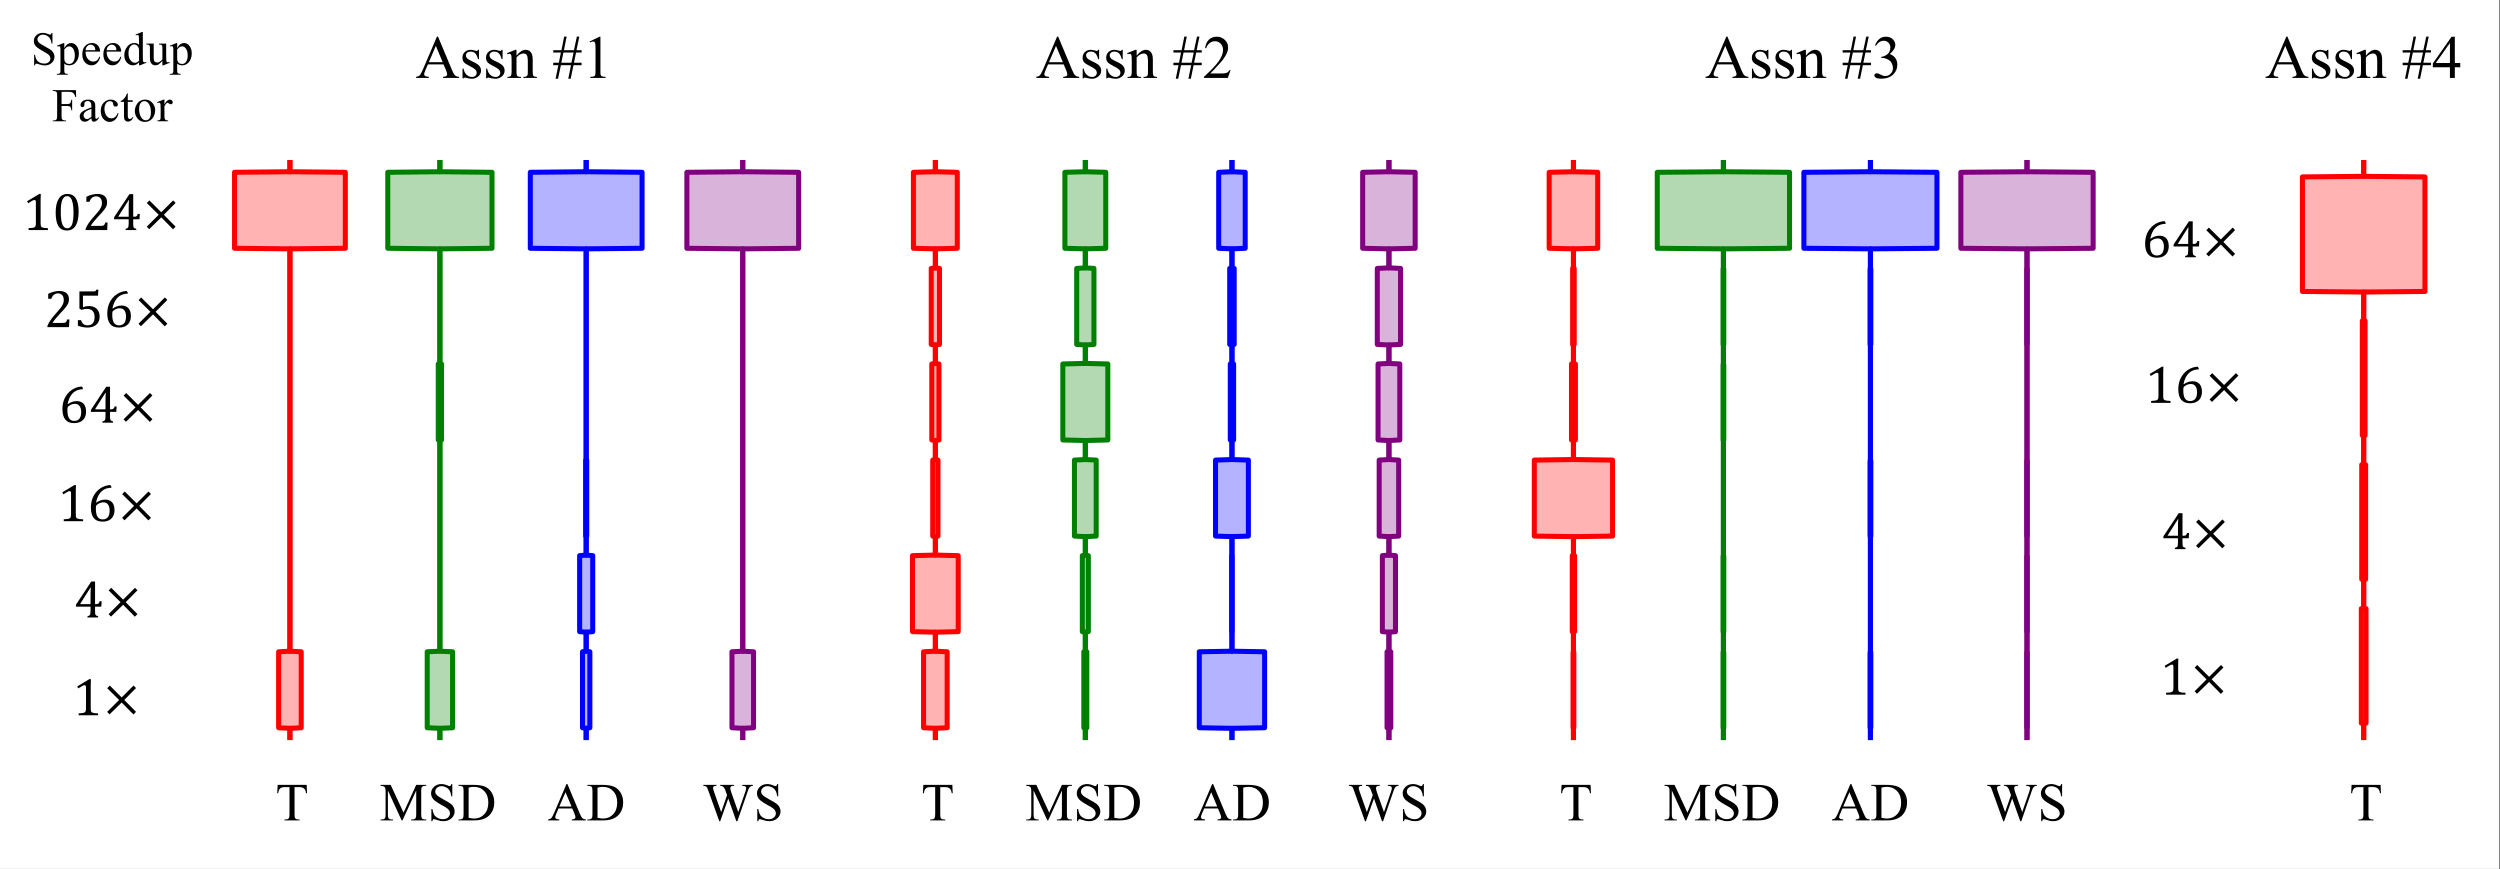 <?xml version="1.0" encoding="UTF-8"?>
<svg xmlns="http://www.w3.org/2000/svg" xmlns:xlink="http://www.w3.org/1999/xlink" width="742pt" height="258pt" viewBox="0 0 742 258" version="1.1">
<rect x="0" y="0" width="742" height="258" fill="#333333" stroke="none"/>
<defs>
<g>
<symbol overflow="visible" id="glyph0-0">
<path style="stroke:none;" d="M 4.406 -3.781 L 4.406 -3.953 C 4.406 -4.066 4.41 -4.172 4.422 -4.266 C 4.441 -4.367 4.477 -4.473 4.531 -4.578 C 4.594 -4.691 4.676 -4.816 4.781 -4.953 C 4.895 -5.086 5.047 -5.254 5.234 -5.453 C 5.348 -5.586 5.453 -5.711 5.547 -5.828 C 5.648 -5.953 5.738 -6.078 5.812 -6.203 C 5.883 -6.336 5.938 -6.477 5.969 -6.625 C 6.008 -6.781 6.031 -6.945 6.031 -7.125 C 6.031 -7.52 5.945 -7.82 5.781 -8.031 C 5.613 -8.238 5.367 -8.344 5.047 -8.344 C 4.879 -8.344 4.734 -8.316 4.609 -8.266 C 4.484 -8.211 4.375 -8.141 4.281 -8.047 C 4.188 -7.961 4.109 -7.852 4.047 -7.719 C 3.984 -7.594 3.926 -7.453 3.875 -7.297 L 3.141 -7.297 L 3.141 -8.297 C 3.441 -8.453 3.77 -8.586 4.125 -8.703 C 4.488 -8.828 4.844 -8.891 5.188 -8.891 C 5.551 -8.891 5.859 -8.852 6.109 -8.781 C 6.367 -8.707 6.578 -8.602 6.734 -8.469 C 6.898 -8.332 7.02 -8.176 7.094 -8 C 7.164 -7.82 7.203 -7.625 7.203 -7.406 C 7.203 -7.207 7.18 -7.023 7.141 -6.859 C 7.098 -6.703 7.031 -6.547 6.938 -6.391 C 6.844 -6.234 6.719 -6.062 6.562 -5.875 C 6.414 -5.695 6.227 -5.492 6 -5.266 C 5.832 -5.086 5.695 -4.941 5.594 -4.828 C 5.5 -4.723 5.422 -4.617 5.359 -4.516 C 5.305 -4.41 5.27 -4.305 5.25 -4.203 C 5.238 -4.098 5.234 -3.973 5.234 -3.828 L 5.234 -3.781 Z M 5.375 -2.938 L 5.375 -1.672 L 4.25 -1.672 L 4.25 -2.938 Z M 8.203 -0.719 L 8.203 -9.875 L 2.281 -9.875 L 2.281 -0.719 Z M 9 -10.609 L 9 0 L 1.484 0 L 1.484 -10.609 Z M 9 -10.609 "/>
</symbol>
<symbol overflow="visible" id="glyph0-1">
<path style="stroke:none;" d="M 5.406 -2.031 C 5.406 -1.727 5.422 -1.5 5.453 -1.344 C 5.484 -1.195 5.539 -1.07 5.625 -0.969 C 5.719 -0.875 5.844 -0.801 6 -0.75 C 6.164 -0.695 6.367 -0.656 6.609 -0.625 C 6.848 -0.594 7.172 -0.57 7.578 -0.562 L 7.578 0 L 1.828 0 L 1.828 -0.562 C 2.398 -0.594 2.805 -0.629 3.047 -0.672 C 3.297 -0.711 3.484 -0.773 3.609 -0.859 C 3.742 -0.953 3.844 -1.078 3.906 -1.234 C 3.969 -1.398 4 -1.664 4 -2.031 L 4 -8.328 C 4 -8.535 3.961 -8.688 3.891 -8.781 C 3.816 -8.883 3.707 -8.938 3.562 -8.938 C 3.395 -8.938 3.16 -8.848 2.859 -8.672 C 2.555 -8.504 2.176 -8.27 1.719 -7.969 L 1.391 -8.562 L 5.016 -10.734 L 5.453 -10.734 C 5.422 -10.234 5.406 -9.547 5.406 -8.672 Z M 5.406 -2.031 "/>
</symbol>
<symbol overflow="visible" id="glyph0-2">
<path style="stroke:none;" d="M 4.328 0.125 C 3.203 0.125 2.363 -0.312 1.812 -1.188 C 1.27 -2.07 1 -3.41 1 -5.203 C 1 -6.16 1.082 -6.984 1.25 -7.672 C 1.426 -8.367 1.664 -8.941 1.969 -9.391 C 2.27 -9.848 2.629 -10.188 3.047 -10.406 C 3.473 -10.625 3.941 -10.734 4.453 -10.734 C 5.586 -10.734 6.43 -10.297 6.984 -9.422 C 7.535 -8.547 7.812 -7.223 7.812 -5.453 C 7.812 -3.617 7.516 -2.227 6.922 -1.281 C 6.328 -0.344 5.461 0.125 4.328 0.125 Z M 2.516 -5.438 C 2.516 -3.75 2.672 -2.508 2.984 -1.719 C 3.297 -0.926 3.785 -0.531 4.453 -0.531 C 5.078 -0.531 5.539 -0.898 5.844 -1.641 C 6.145 -2.391 6.297 -3.547 6.297 -5.109 C 6.297 -6.297 6.219 -7.258 6.062 -8 C 5.906 -8.738 5.688 -9.27 5.406 -9.594 C 5.133 -9.914 4.801 -10.078 4.406 -10.078 C 4.051 -10.078 3.754 -9.969 3.516 -9.75 C 3.273 -9.539 3.078 -9.234 2.922 -8.828 C 2.773 -8.43 2.672 -7.945 2.609 -7.375 C 2.547 -6.801 2.516 -6.156 2.516 -5.438 Z M 2.516 -5.438 "/>
</symbol>
<symbol overflow="visible" id="glyph0-3">
<path style="stroke:none;" d="M 5.453 -1.25 C 5.711 -1.25 5.922 -1.266 6.078 -1.297 C 6.234 -1.328 6.352 -1.379 6.438 -1.453 C 6.531 -1.523 6.602 -1.617 6.656 -1.734 C 6.719 -1.848 6.789 -2.023 6.875 -2.266 L 7.531 -2.266 L 7.406 0 L 1 0 L 1 -0.375 C 1.227 -0.914 1.531 -1.473 1.906 -2.047 C 2.281 -2.617 2.816 -3.289 3.516 -4.062 C 4.117 -4.719 4.551 -5.219 4.812 -5.562 C 5.102 -5.938 5.316 -6.258 5.453 -6.531 C 5.598 -6.801 5.703 -7.055 5.766 -7.297 C 5.828 -7.547 5.859 -7.789 5.859 -8.031 C 5.859 -8.414 5.797 -8.758 5.672 -9.062 C 5.547 -9.363 5.352 -9.598 5.094 -9.766 C 4.844 -9.93 4.523 -10.016 4.141 -10.016 C 3.172 -10.016 2.516 -9.477 2.172 -8.406 L 1.234 -8.406 L 1.234 -9.891 C 1.859 -10.191 2.441 -10.406 2.984 -10.531 C 3.535 -10.664 4.031 -10.734 4.469 -10.734 C 5.438 -10.734 6.164 -10.52 6.656 -10.094 C 7.145 -9.676 7.391 -9.066 7.391 -8.266 C 7.391 -7.992 7.363 -7.738 7.312 -7.5 C 7.258 -7.27 7.172 -7.039 7.047 -6.812 C 6.93 -6.594 6.773 -6.352 6.578 -6.094 C 6.391 -5.832 6.176 -5.566 5.938 -5.297 C 5.695 -5.035 5.285 -4.594 4.703 -3.969 C 3.711 -2.926 2.988 -2.02 2.531 -1.25 Z M 5.453 -1.25 "/>
</symbol>
<symbol overflow="visible" id="glyph0-4">
<path style="stroke:none;" d="M 4.016 -0.375 C 4.336 -0.457 4.551 -0.551 4.656 -0.656 C 4.758 -0.758 4.828 -0.906 4.859 -1.094 C 4.898 -1.281 4.922 -1.562 4.922 -1.938 L 4.922 -3.219 L 0.594 -3.219 L 0.594 -3.797 L 5.141 -10.672 L 6.266 -10.672 L 6.266 -3.969 L 6.422 -3.969 C 6.723 -3.969 6.938 -3.988 7.062 -4.031 C 7.195 -4.082 7.305 -4.16 7.391 -4.266 C 7.473 -4.379 7.551 -4.562 7.625 -4.812 L 8.219 -4.812 L 8.125 -3.219 L 6.266 -3.219 L 6.266 -1.938 C 6.266 -1.594 6.273 -1.336 6.297 -1.172 C 6.316 -1.016 6.352 -0.891 6.406 -0.797 C 6.457 -0.703 6.535 -0.625 6.641 -0.562 C 6.754 -0.5 6.93 -0.438 7.172 -0.375 L 7.172 0 L 4.016 0 Z M 1.875 -3.969 L 4.922 -3.969 L 4.922 -5.906 C 4.922 -6.395 4.926 -6.941 4.938 -7.547 C 4.957 -8.148 4.977 -8.602 5 -8.906 L 4.922 -8.906 L 1.875 -4.078 Z M 1.875 -3.969 "/>
</symbol>
<symbol overflow="visible" id="glyph0-5">
<path style="stroke:none;" d="M 6.484 -4.547 L 9.969 -1.016 L 9.203 -0.234 L 5.719 -3.781 L 2.125 -0.266 L 1.406 -1 L 4.953 -4.547 L 1.422 -8.031 L 2.188 -8.812 L 5.719 -5.297 L 9.234 -8.812 L 9.969 -8.078 Z M 6.484 -4.547 "/>
</symbol>
<symbol overflow="visible" id="glyph0-6">
<path style="stroke:none;" d="M 7.078 -10.312 L 7.078 -9.922 C 6.285 -9.922 5.578 -9.75 4.953 -9.406 C 4.336 -9.07 3.828 -8.57 3.422 -7.906 C 3.016 -7.238 2.727 -6.453 2.562 -5.547 L 2.641 -5.516 C 3.078 -5.828 3.504 -6.051 3.922 -6.188 C 4.348 -6.332 4.805 -6.406 5.297 -6.406 C 5.891 -6.406 6.391 -6.273 6.797 -6.016 C 7.211 -5.766 7.52 -5.406 7.719 -4.938 C 7.926 -4.477 8.031 -3.938 8.031 -3.312 C 8.031 -2.645 7.898 -2.051 7.641 -1.531 C 7.391 -1.02 6.992 -0.613 6.453 -0.312 C 5.91 -0.02 5.242 0.125 4.453 0.125 C 3.316 0.125 2.457 -0.223 1.875 -0.922 C 1.301 -1.629 1.016 -2.672 1.016 -4.047 C 1.016 -4.973 1.156 -5.836 1.438 -6.641 C 1.727 -7.441 2.141 -8.141 2.672 -8.734 C 3.211 -9.336 3.832 -9.812 4.531 -10.156 C 5.238 -10.5 5.984 -10.691 6.766 -10.734 Z M 4.766 -5.594 C 4.516 -5.594 4.27 -5.562 4.031 -5.5 C 3.789 -5.445 3.566 -5.363 3.359 -5.25 C 3.16 -5.145 2.961 -5.008 2.766 -4.844 C 2.703 -4.789 2.656 -4.734 2.625 -4.672 C 2.57 -4.578 2.535 -4.457 2.516 -4.312 C 2.504 -4.164 2.5 -3.922 2.5 -3.578 C 2.5 -2.586 2.66 -1.832 2.984 -1.312 C 3.316 -0.789 3.82 -0.531 4.5 -0.531 C 4.883 -0.531 5.207 -0.598 5.469 -0.734 C 5.738 -0.867 5.957 -1.051 6.125 -1.281 C 6.289 -1.52 6.406 -1.801 6.469 -2.125 C 6.539 -2.445 6.578 -2.797 6.578 -3.172 C 6.578 -3.93 6.414 -4.523 6.094 -4.953 C 5.781 -5.379 5.336 -5.594 4.766 -5.594 Z M 4.766 -5.594 "/>
</symbol>
<symbol overflow="visible" id="glyph0-7">
<path style="stroke:none;" d="M 1.172 -0.422 L 1.172 -2.078 L 2.109 -2.078 C 2.266 -1.547 2.5 -1.156 2.812 -0.906 C 3.125 -0.656 3.531 -0.531 4.031 -0.531 C 4.719 -0.531 5.238 -0.738 5.594 -1.156 C 5.945 -1.57 6.125 -2.191 6.125 -3.016 C 6.125 -3.566 6.031 -4.02 5.844 -4.375 C 5.656 -4.738 5.398 -5 5.078 -5.156 C 4.766 -5.32 4.398 -5.406 3.984 -5.406 C 3.629 -5.406 3.32 -5.379 3.062 -5.328 C 2.812 -5.285 2.539 -5.219 2.25 -5.125 L 1.625 -5.5 L 1.625 -10.609 L 5.922 -10.609 C 6.098 -10.609 6.223 -10.625 6.297 -10.656 C 6.367 -10.688 6.426 -10.727 6.469 -10.781 C 6.52 -10.844 6.578 -10.957 6.641 -11.125 L 7.25 -11.125 L 7.141 -9.328 L 2.672 -9.328 L 2.672 -5.906 C 2.941 -6.02 3.234 -6.102 3.547 -6.156 C 3.859 -6.219 4.176 -6.25 4.5 -6.25 C 5.113 -6.25 5.656 -6.125 6.125 -5.875 C 6.602 -5.625 6.973 -5.266 7.234 -4.797 C 7.492 -4.336 7.625 -3.801 7.625 -3.188 C 7.625 -2.488 7.477 -1.891 7.188 -1.391 C 6.895 -0.898 6.473 -0.523 5.922 -0.266 C 5.379 -0.004 4.734 0.125 3.984 0.125 C 3.086 0.125 2.148 -0.055 1.172 -0.422 Z M 1.172 -0.422 "/>
</symbol>
<symbol overflow="visible" id="glyph1-0">
<path style="stroke:none;" d="M 2.203 0 L 2.203 -9.953 L 10.172 -9.953 L 10.172 0 Z M 2.453 -0.25 L 9.922 -0.25 L 9.922 -9.703 L 2.453 -9.703 Z M 2.453 -0.25 "/>
</symbol>
<symbol overflow="visible" id="glyph1-1">
<path style="stroke:none;" d="M 9.219 -10.547 L 9.328 -8.062 L 9.031 -8.062 C 8.977 -8.5 8.898 -8.812 8.797 -9 C 8.641 -9.301 8.426 -9.52 8.156 -9.656 C 7.895 -9.801 7.547 -9.875 7.109 -9.875 L 5.625 -9.875 L 5.625 -1.828 C 5.625 -1.18 5.691 -0.773 5.828 -0.609 C 6.023 -0.391 6.328 -0.281 6.734 -0.281 L 7.109 -0.281 L 7.109 0 L 2.641 0 L 2.641 -0.281 L 3.016 -0.281 C 3.453 -0.281 3.766 -0.414 3.953 -0.688 C 4.066 -0.852 4.125 -1.234 4.125 -1.828 L 4.125 -9.875 L 2.859 -9.875 C 2.367 -9.875 2.02 -9.836 1.812 -9.766 C 1.539 -9.672 1.305 -9.484 1.109 -9.203 C 0.922 -8.922 0.812 -8.539 0.781 -8.062 L 0.484 -8.062 L 0.609 -10.547 Z M 9.219 -10.547 "/>
</symbol>
<symbol overflow="visible" id="glyph1-2">
<path style="stroke:none;" d="M 6.516 0 L 2.438 -8.875 L 2.438 -1.828 C 2.438 -1.18 2.508 -0.773 2.656 -0.609 C 2.844 -0.391 3.145 -0.281 3.562 -0.281 L 3.938 -0.281 L 3.938 0 L 0.266 0 L 0.266 -0.281 L 0.641 -0.281 C 1.086 -0.281 1.406 -0.414 1.594 -0.688 C 1.695 -0.852 1.75 -1.234 1.75 -1.828 L 1.75 -8.719 C 1.75 -9.188 1.695 -9.52 1.594 -9.719 C 1.531 -9.875 1.398 -10 1.203 -10.094 C 1.004 -10.195 0.691 -10.25 0.266 -10.25 L 0.266 -10.547 L 3.25 -10.547 L 7.078 -2.297 L 10.844 -10.547 L 13.828 -10.547 L 13.828 -10.25 L 13.453 -10.25 C 13.004 -10.25 12.688 -10.113 12.5 -9.844 C 12.383 -9.676 12.328 -9.301 12.328 -8.719 L 12.328 -1.828 C 12.328 -1.18 12.398 -0.773 12.547 -0.609 C 12.734 -0.391 13.035 -0.281 13.453 -0.281 L 13.828 -0.281 L 13.828 0 L 9.344 0 L 9.344 -0.281 L 9.719 -0.281 C 10.164 -0.281 10.484 -0.414 10.672 -0.688 C 10.785 -0.852 10.844 -1.234 10.844 -1.828 L 10.844 -8.875 L 6.766 0 Z M 6.516 0 "/>
</symbol>
<symbol overflow="visible" id="glyph1-3">
<path style="stroke:none;" d="M 7.297 -10.781 L 7.297 -7.141 L 7.016 -7.141 C 6.922 -7.836 6.754 -8.395 6.516 -8.812 C 6.273 -9.227 5.93 -9.555 5.484 -9.797 C 5.035 -10.035 4.57 -10.156 4.094 -10.156 C 3.551 -10.156 3.102 -9.988 2.75 -9.656 C 2.406 -9.332 2.234 -8.961 2.234 -8.547 C 2.234 -8.223 2.344 -7.93 2.562 -7.672 C 2.883 -7.273 3.648 -6.754 4.859 -6.109 C 5.848 -5.578 6.52 -5.172 6.875 -4.891 C 7.238 -4.609 7.516 -4.273 7.703 -3.891 C 7.898 -3.504 8 -3.102 8 -2.688 C 8 -1.895 7.688 -1.207 7.062 -0.625 C 6.445 -0.051 5.656 0.234 4.688 0.234 C 4.375 0.234 4.082 0.211 3.812 0.172 C 3.656 0.141 3.32 0.047 2.812 -0.109 C 2.312 -0.273 1.992 -0.359 1.859 -0.359 C 1.723 -0.359 1.617 -0.316 1.547 -0.234 C 1.473 -0.16 1.422 -0.004 1.391 0.234 L 1.094 0.234 L 1.094 -3.375 L 1.391 -3.375 C 1.523 -2.613 1.703 -2.047 1.922 -1.672 C 2.148 -1.297 2.5 -0.984 2.969 -0.734 C 3.438 -0.484 3.953 -0.359 4.516 -0.359 C 5.16 -0.359 5.672 -0.531 6.047 -0.875 C 6.422 -1.219 6.609 -1.625 6.609 -2.094 C 6.609 -2.352 6.535 -2.613 6.391 -2.875 C 6.254 -3.133 6.035 -3.379 5.734 -3.609 C 5.535 -3.766 4.984 -4.094 4.078 -4.594 C 3.18 -5.102 2.539 -5.508 2.156 -5.812 C 1.781 -6.113 1.492 -6.445 1.297 -6.812 C 1.098 -7.176 1 -7.57 1 -8 C 1 -8.758 1.285 -9.41 1.859 -9.953 C 2.441 -10.504 3.18 -10.781 4.078 -10.781 C 4.641 -10.781 5.234 -10.645 5.859 -10.375 C 6.148 -10.238 6.352 -10.172 6.469 -10.172 C 6.602 -10.172 6.711 -10.211 6.797 -10.297 C 6.891 -10.379 6.961 -10.539 7.016 -10.781 Z M 7.297 -10.781 "/>
</symbol>
<symbol overflow="visible" id="glyph1-4">
<path style="stroke:none;" d="M 0.266 0 L 0.266 -0.281 L 0.672 -0.281 C 1.117 -0.281 1.43 -0.426 1.609 -0.719 C 1.723 -0.883 1.781 -1.266 1.781 -1.859 L 1.781 -8.672 C 1.781 -9.328 1.711 -9.738 1.578 -9.906 C 1.367 -10.133 1.066 -10.25 0.672 -10.25 L 0.266 -10.25 L 0.266 -10.547 L 4.562 -10.547 C 6.133 -10.547 7.332 -10.363 8.156 -10 C 8.977 -9.645 9.641 -9.051 10.141 -8.219 C 10.641 -7.383 10.891 -6.422 10.891 -5.328 C 10.891 -3.859 10.441 -2.629 9.547 -1.641 C 8.547 -0.547 7.023 0 4.984 0 Z M 3.281 -0.766 C 3.938 -0.617 4.488 -0.547 4.938 -0.547 C 6.133 -0.547 7.129 -0.969 7.922 -1.812 C 8.723 -2.656 9.125 -3.801 9.125 -5.25 C 9.125 -6.707 8.723 -7.852 7.922 -8.688 C 7.129 -9.531 6.113 -9.953 4.875 -9.953 C 4.406 -9.953 3.875 -9.875 3.281 -9.719 Z M 3.281 -0.766 "/>
</symbol>
<symbol overflow="visible" id="glyph1-5">
<path style="stroke:none;" d="M 7.281 -3.531 L 3.203 -3.531 L 2.484 -1.859 C 2.305 -1.453 2.219 -1.148 2.219 -0.953 C 2.219 -0.785 2.297 -0.641 2.453 -0.516 C 2.609 -0.398 2.938 -0.32 3.438 -0.281 L 3.438 0 L 0.125 0 L 0.125 -0.281 C 0.562 -0.363 0.848 -0.469 0.984 -0.594 C 1.242 -0.844 1.535 -1.348 1.859 -2.109 L 5.562 -10.781 L 5.844 -10.781 L 9.516 -2.016 C 9.805 -1.305 10.07 -0.848 10.312 -0.641 C 10.551 -0.43 10.883 -0.312 11.312 -0.281 L 11.312 0 L 7.156 0 L 7.156 -0.281 C 7.582 -0.301 7.867 -0.367 8.016 -0.484 C 8.16 -0.609 8.234 -0.758 8.234 -0.938 C 8.234 -1.164 8.129 -1.523 7.922 -2.016 Z M 7.062 -4.109 L 5.281 -8.359 L 3.438 -4.109 Z M 7.062 -4.109 "/>
</symbol>
<symbol overflow="visible" id="glyph1-6">
<path style="stroke:none;" d="M 14.906 -10.547 L 14.906 -10.25 C 14.625 -10.25 14.398 -10.195 14.234 -10.094 C 14.066 -10 13.906 -9.816 13.75 -9.547 C 13.645 -9.367 13.477 -8.938 13.25 -8.25 L 10.312 0.234 L 10 0.234 L 7.609 -6.5 L 5.219 0.234 L 4.938 0.234 L 1.797 -8.516 C 1.566 -9.172 1.422 -9.555 1.359 -9.672 C 1.254 -9.867 1.113 -10.016 0.938 -10.109 C 0.758 -10.203 0.516 -10.25 0.203 -10.25 L 0.203 -10.547 L 4.109 -10.547 L 4.109 -10.25 L 3.922 -10.25 C 3.648 -10.25 3.441 -10.188 3.297 -10.062 C 3.148 -9.938 3.078 -9.785 3.078 -9.609 C 3.078 -9.43 3.191 -9.016 3.422 -8.359 L 5.5 -2.453 L 7.25 -7.484 L 6.938 -8.359 L 6.688 -9.078 C 6.57 -9.336 6.453 -9.562 6.328 -9.75 C 6.254 -9.852 6.172 -9.938 6.078 -10 C 5.941 -10.094 5.812 -10.16 5.688 -10.203 C 5.582 -10.234 5.426 -10.25 5.219 -10.25 L 5.219 -10.547 L 9.328 -10.547 L 9.328 -10.25 L 9.047 -10.25 C 8.754 -10.25 8.539 -10.188 8.406 -10.062 C 8.27 -9.938 8.203 -9.77 8.203 -9.562 C 8.203 -9.301 8.316 -8.836 8.547 -8.172 L 10.578 -2.453 L 12.578 -8.25 C 12.805 -8.895 12.922 -9.344 12.922 -9.594 C 12.922 -9.707 12.883 -9.816 12.812 -9.922 C 12.738 -10.023 12.645 -10.098 12.531 -10.141 C 12.332 -10.211 12.07 -10.25 11.75 -10.25 L 11.75 -10.547 Z M 14.906 -10.547 "/>
</symbol>
<symbol overflow="visible" id="glyph2-0">
<path style="stroke:none;" d="M 2.516 0 L 2.516 -11.312 L 11.562 -11.312 L 11.562 0 Z M 2.797 -0.281 L 11.281 -0.281 L 11.281 -11.031 L 2.797 -11.031 Z M 2.797 -0.281 "/>
</symbol>
<symbol overflow="visible" id="glyph2-1">
<path style="stroke:none;" d="M 8.281 -4.016 L 3.641 -4.016 L 2.828 -2.125 C 2.629 -1.656 2.531 -1.305 2.531 -1.078 C 2.531 -0.891 2.613 -0.727 2.781 -0.594 C 2.957 -0.457 3.336 -0.367 3.922 -0.328 L 3.922 0 L 0.141 0 L 0.141 -0.328 C 0.641 -0.41 0.961 -0.523 1.109 -0.672 C 1.41 -0.953 1.742 -1.523 2.109 -2.391 L 6.328 -12.266 L 6.641 -12.266 L 10.812 -2.297 C 11.145 -1.492 11.445 -0.973 11.719 -0.734 C 12 -0.492 12.383 -0.359 12.875 -0.328 L 12.875 0 L 8.141 0 L 8.141 -0.328 C 8.617 -0.348 8.941 -0.426 9.109 -0.562 C 9.273 -0.695 9.359 -0.863 9.359 -1.062 C 9.359 -1.32 9.242 -1.734 9.016 -2.297 Z M 8.031 -4.672 L 6 -9.516 L 3.922 -4.672 Z M 8.031 -4.672 "/>
</symbol>
<symbol overflow="visible" id="glyph2-2">
<path style="stroke:none;" d="M 5.797 -8.344 L 5.797 -5.578 L 5.516 -5.578 C 5.285 -6.441 4.992 -7.031 4.641 -7.344 C 4.297 -7.656 3.852 -7.812 3.312 -7.812 C 2.895 -7.812 2.555 -7.703 2.297 -7.484 C 2.047 -7.266 1.922 -7.023 1.922 -6.766 C 1.922 -6.43 2.016 -6.148 2.203 -5.922 C 2.391 -5.672 2.766 -5.41 3.328 -5.141 L 4.609 -4.516 C 5.805 -3.93 6.406 -3.16 6.406 -2.203 C 6.406 -1.473 6.125 -0.879 5.562 -0.422 C 5.008 0.023 4.391 0.25 3.703 0.25 C 3.211 0.25 2.645 0.16 2 -0.016 C 1.812 -0.078 1.656 -0.109 1.531 -0.109 C 1.395 -0.109 1.289 -0.031 1.219 0.125 L 0.922 0.125 L 0.922 -2.766 L 1.219 -2.766 C 1.375 -1.941 1.688 -1.32 2.156 -0.906 C 2.625 -0.488 3.145 -0.281 3.719 -0.281 C 4.125 -0.281 4.457 -0.395 4.719 -0.625 C 4.977 -0.863 5.109 -1.156 5.109 -1.5 C 5.109 -1.906 4.961 -2.242 4.672 -2.516 C 4.391 -2.797 3.82 -3.145 2.969 -3.562 C 2.113 -3.988 1.551 -4.375 1.281 -4.719 C 1.02 -5.051 0.891 -5.477 0.891 -6 C 0.891 -6.664 1.113 -7.223 1.562 -7.672 C 2.02 -8.117 2.613 -8.344 3.344 -8.344 C 3.656 -8.344 4.039 -8.273 4.5 -8.141 C 4.801 -8.047 5.004 -8 5.109 -8 C 5.203 -8 5.273 -8.02 5.328 -8.062 C 5.379 -8.102 5.441 -8.195 5.516 -8.344 Z M 5.797 -8.344 "/>
</symbol>
<symbol overflow="visible" id="glyph2-3">
<path style="stroke:none;" d="M 2.922 -6.625 C 3.867 -7.77 4.773 -8.344 5.641 -8.344 C 6.078 -8.344 6.457 -8.227 6.781 -8 C 7.102 -7.781 7.359 -7.422 7.547 -6.922 C 7.672 -6.566 7.734 -6.02 7.734 -5.281 L 7.734 -1.828 C 7.734 -1.316 7.773 -0.969 7.859 -0.781 C 7.922 -0.633 8.023 -0.52 8.172 -0.438 C 8.316 -0.352 8.582 -0.312 8.969 -0.312 L 8.969 0 L 4.969 0 L 4.969 -0.312 L 5.141 -0.312 C 5.516 -0.312 5.773 -0.367 5.922 -0.484 C 6.078 -0.598 6.188 -0.77 6.25 -1 C 6.27 -1.082 6.281 -1.359 6.281 -1.828 L 6.281 -5.141 C 6.281 -5.879 6.18 -6.414 5.984 -6.75 C 5.797 -7.082 5.473 -7.25 5.016 -7.25 C 4.316 -7.25 3.617 -6.863 2.922 -6.094 L 2.922 -1.828 C 2.922 -1.285 2.957 -0.945 3.031 -0.812 C 3.102 -0.645 3.211 -0.52 3.359 -0.438 C 3.504 -0.352 3.801 -0.312 4.25 -0.312 L 4.25 0 L 0.234 0 L 0.234 -0.312 L 0.422 -0.312 C 0.828 -0.312 1.102 -0.414 1.25 -0.625 C 1.395 -0.844 1.469 -1.242 1.469 -1.828 L 1.469 -4.844 C 1.469 -5.812 1.441 -6.398 1.391 -6.609 C 1.348 -6.828 1.281 -6.973 1.188 -7.047 C 1.102 -7.117 0.984 -7.156 0.828 -7.156 C 0.66 -7.156 0.461 -7.113 0.234 -7.031 L 0.109 -7.344 L 2.547 -8.344 L 2.922 -8.344 Z M 2.922 -6.625 "/>
</symbol>
<symbol overflow="visible" id="glyph2-4">
<path style="stroke:none;" d=""/>
</symbol>
<symbol overflow="visible" id="glyph2-5">
<path style="stroke:none;" d="M 1.016 0.25 L 1.844 -3.781 L 0.328 -3.781 L 0.328 -4.5 L 1.984 -4.5 L 2.594 -7.531 L 0.328 -7.531 L 0.328 -8.234 L 2.766 -8.234 L 3.562 -12.266 L 4.297 -12.266 L 3.5 -8.234 L 6.469 -8.234 L 7.328 -12.266 L 8.062 -12.266 L 7.219 -8.234 L 8.734 -8.234 L 8.734 -7.531 L 7.094 -7.531 L 6.469 -4.5 L 8.734 -4.5 L 8.734 -3.781 L 6.328 -3.781 L 5.5 0.25 L 4.781 0.25 L 5.594 -3.781 L 2.594 -3.781 L 1.75 0.25 Z M 2.719 -4.5 L 5.719 -4.5 L 6.359 -7.531 L 3.344 -7.531 Z M 2.719 -4.5 "/>
</symbol>
<symbol overflow="visible" id="glyph2-6">
<path style="stroke:none;" d="M 2.125 -10.812 L 5.047 -12.234 L 5.328 -12.234 L 5.328 -2.109 C 5.328 -1.441 5.352 -1.023 5.406 -0.859 C 5.469 -0.691 5.586 -0.562 5.766 -0.469 C 5.941 -0.383 6.301 -0.336 6.844 -0.328 L 6.844 0 L 2.328 0 L 2.328 -0.328 C 2.898 -0.336 3.266 -0.383 3.422 -0.469 C 3.586 -0.551 3.703 -0.664 3.766 -0.812 C 3.836 -0.957 3.875 -1.391 3.875 -2.109 L 3.875 -8.594 C 3.875 -9.457 3.844 -10.016 3.781 -10.266 C 3.738 -10.453 3.66 -10.586 3.547 -10.672 C 3.441 -10.766 3.316 -10.812 3.172 -10.812 C 2.953 -10.812 2.645 -10.723 2.25 -10.547 Z M 2.125 -10.812 "/>
</symbol>
<symbol overflow="visible" id="glyph2-7">
<path style="stroke:none;" d="M 8.297 -2.312 L 7.469 0 L 0.391 0 L 0.391 -0.328 C 2.473 -2.223 3.938 -3.77 4.781 -4.969 C 5.633 -6.176 6.062 -7.281 6.062 -8.281 C 6.062 -9.039 5.828 -9.664 5.359 -10.156 C 4.891 -10.645 4.332 -10.891 3.688 -10.891 C 3.094 -10.891 2.562 -10.711 2.094 -10.359 C 1.625 -10.016 1.281 -9.508 1.062 -8.844 L 0.734 -8.844 C 0.879 -9.938 1.254 -10.773 1.859 -11.359 C 2.473 -11.941 3.238 -12.234 4.156 -12.234 C 5.125 -12.234 5.93 -11.922 6.578 -11.297 C 7.234 -10.672 7.562 -9.938 7.562 -9.094 C 7.562 -8.477 7.422 -7.867 7.141 -7.266 C 6.703 -6.316 5.992 -5.305 5.016 -4.234 C 3.555 -2.629 2.641 -1.66 2.266 -1.328 L 5.406 -1.328 C 6.039 -1.328 6.484 -1.352 6.734 -1.406 C 6.992 -1.457 7.227 -1.551 7.438 -1.688 C 7.645 -1.832 7.82 -2.039 7.969 -2.312 Z M 8.297 -2.312 "/>
</symbol>
<symbol overflow="visible" id="glyph2-8">
<path style="stroke:none;" d="M 0.922 -9.703 C 1.266 -10.516 1.695 -11.141 2.219 -11.578 C 2.738 -12.016 3.391 -12.234 4.172 -12.234 C 5.129 -12.234 5.863 -11.922 6.375 -11.297 C 6.758 -10.836 6.953 -10.344 6.953 -9.812 C 6.953 -8.938 6.406 -8.031 5.312 -7.094 C 6.051 -6.812 6.609 -6.398 6.984 -5.859 C 7.359 -5.328 7.547 -4.695 7.547 -3.969 C 7.547 -2.926 7.219 -2.023 6.562 -1.266 C 5.695 -0.273 4.453 0.219 2.828 0.219 C 2.016 0.219 1.461 0.117 1.172 -0.078 C 0.879 -0.285 0.734 -0.504 0.734 -0.734 C 0.734 -0.898 0.801 -1.047 0.938 -1.172 C 1.082 -1.305 1.25 -1.375 1.438 -1.375 C 1.582 -1.375 1.734 -1.352 1.891 -1.312 C 1.992 -1.281 2.223 -1.172 2.578 -0.984 C 2.93 -0.797 3.176 -0.688 3.312 -0.656 C 3.531 -0.594 3.758 -0.562 4 -0.562 C 4.602 -0.562 5.129 -0.789 5.578 -1.25 C 6.023 -1.719 6.25 -2.27 6.25 -2.906 C 6.25 -3.375 6.145 -3.828 5.938 -4.266 C 5.781 -4.598 5.609 -4.848 5.422 -5.016 C 5.172 -5.254 4.82 -5.469 4.375 -5.656 C 3.938 -5.852 3.488 -5.953 3.031 -5.953 L 2.75 -5.953 L 2.75 -6.219 C 3.219 -6.27 3.688 -6.438 4.156 -6.719 C 4.625 -7 4.961 -7.332 5.172 -7.719 C 5.379 -8.102 5.484 -8.531 5.484 -9 C 5.484 -9.602 5.289 -10.094 4.906 -10.469 C 4.531 -10.844 4.062 -11.031 3.5 -11.031 C 2.582 -11.031 1.82 -10.539 1.219 -9.562 Z M 0.922 -9.703 "/>
</symbol>
<symbol overflow="visible" id="glyph2-9">
<path style="stroke:none;" d="M 8.422 -4.422 L 8.422 -3.172 L 6.812 -3.172 L 6.812 0 L 5.359 0 L 5.359 -3.172 L 0.281 -3.172 L 0.281 -4.297 L 5.844 -12.234 L 6.812 -12.234 L 6.812 -4.422 Z M 5.359 -4.422 L 5.359 -10.375 L 1.156 -4.422 Z M 5.359 -4.422 "/>
</symbol>
<symbol overflow="visible" id="glyph3-0">
<path style="stroke:none;" d="M 1.938 0 L 1.938 -8.734 L 8.922 -8.734 L 8.922 0 Z M 2.156 -0.219 L 8.703 -0.219 L 8.703 -8.516 L 2.156 -8.516 Z M 2.156 -0.219 "/>
</symbol>
<symbol overflow="visible" id="glyph3-1">
<path style="stroke:none;" d="M 6.406 -9.453 L 6.406 -6.266 L 6.156 -6.266 C 6.07 -6.879 5.922 -7.367 5.703 -7.734 C 5.492 -8.098 5.191 -8.383 4.797 -8.594 C 4.41 -8.812 4.008 -8.922 3.594 -8.922 C 3.125 -8.922 2.734 -8.773 2.422 -8.484 C 2.109 -8.191 1.953 -7.863 1.953 -7.5 C 1.953 -7.219 2.051 -6.957 2.25 -6.719 C 2.531 -6.383 3.203 -5.93 4.266 -5.359 C 5.129 -4.898 5.719 -4.547 6.031 -4.297 C 6.344 -4.047 6.582 -3.75 6.75 -3.406 C 6.926 -3.07 7.016 -2.723 7.016 -2.359 C 7.016 -1.66 6.742 -1.055 6.203 -0.547 C 5.66 -0.035 4.961 0.219 4.109 0.219 C 3.836 0.219 3.582 0.195 3.344 0.156 C 3.207 0.125 2.914 0.039 2.469 -0.094 C 2.031 -0.238 1.75 -0.312 1.625 -0.312 C 1.508 -0.312 1.422 -0.273 1.359 -0.203 C 1.297 -0.141 1.25 0 1.219 0.219 L 0.969 0.219 L 0.969 -2.953 L 1.219 -2.953 C 1.332 -2.297 1.488 -1.801 1.688 -1.469 C 1.883 -1.133 2.188 -0.859 2.594 -0.641 C 3.008 -0.43 3.469 -0.328 3.969 -0.328 C 4.531 -0.328 4.973 -0.473 5.297 -0.766 C 5.629 -1.066 5.797 -1.422 5.797 -1.828 C 5.797 -2.055 5.734 -2.285 5.609 -2.516 C 5.484 -2.754 5.289 -2.973 5.031 -3.172 C 4.852 -3.305 4.367 -3.594 3.578 -4.031 C 2.785 -4.477 2.223 -4.832 1.891 -5.094 C 1.555 -5.363 1.301 -5.656 1.125 -5.969 C 0.957 -6.289 0.875 -6.645 0.875 -7.031 C 0.875 -7.688 1.129 -8.254 1.641 -8.734 C 2.148 -9.211 2.797 -9.453 3.578 -9.453 C 4.066 -9.453 4.586 -9.332 5.141 -9.094 C 5.398 -8.977 5.582 -8.922 5.688 -8.922 C 5.801 -8.922 5.895 -8.957 5.969 -9.031 C 6.039 -9.102 6.102 -9.242 6.156 -9.453 Z M 6.406 -9.453 "/>
</symbol>
<symbol overflow="visible" id="glyph3-2">
<path style="stroke:none;" d="M -0.016 -5.625 L 1.906 -6.406 L 2.172 -6.406 L 2.172 -4.938 C 2.492 -5.488 2.816 -5.875 3.141 -6.094 C 3.461 -6.32 3.805 -6.438 4.172 -6.438 C 4.797 -6.438 5.316 -6.188 5.734 -5.688 C 6.242 -5.094 6.5 -4.312 6.5 -3.344 C 6.5 -2.27 6.191 -1.379 5.578 -0.672 C 5.066 -0.098 4.426 0.188 3.656 0.188 C 3.32 0.188 3.031 0.141 2.781 0.047 C 2.602 -0.016 2.398 -0.148 2.172 -0.359 L 2.172 1.547 C 2.172 1.973 2.195 2.242 2.25 2.359 C 2.301 2.473 2.391 2.562 2.516 2.625 C 2.648 2.695 2.883 2.734 3.219 2.734 L 3.219 2.984 L -0.047 2.984 L -0.047 2.734 L 0.125 2.734 C 0.375 2.734 0.586 2.688 0.766 2.594 C 0.848 2.539 0.91 2.457 0.953 2.344 C 1.004 2.238 1.031 1.957 1.031 1.5 L 1.031 -4.406 C 1.031 -4.812 1.008 -5.066 0.969 -5.172 C 0.938 -5.285 0.879 -5.367 0.797 -5.422 C 0.723 -5.473 0.617 -5.5 0.484 -5.5 C 0.379 -5.5 0.238 -5.469 0.062 -5.406 Z M 2.172 -4.547 L 2.172 -2.203 C 2.172 -1.703 2.191 -1.375 2.234 -1.219 C 2.297 -0.945 2.445 -0.711 2.688 -0.516 C 2.938 -0.316 3.254 -0.219 3.641 -0.219 C 4.086 -0.219 4.453 -0.395 4.734 -0.75 C 5.109 -1.219 5.297 -1.867 5.297 -2.703 C 5.297 -3.66 5.086 -4.395 4.672 -4.906 C 4.379 -5.258 4.031 -5.438 3.625 -5.438 C 3.406 -5.438 3.191 -5.383 2.984 -5.281 C 2.816 -5.195 2.547 -4.953 2.172 -4.547 Z M 2.172 -4.547 "/>
</symbol>
<symbol overflow="visible" id="glyph3-3">
<path style="stroke:none;" d="M 1.484 -3.891 C 1.484 -2.961 1.707 -2.238 2.156 -1.719 C 2.613 -1.188 3.148 -0.922 3.766 -0.922 C 4.172 -0.922 4.523 -1.031 4.828 -1.25 C 5.129 -1.477 5.383 -1.867 5.594 -2.422 L 5.797 -2.281 C 5.703 -1.656 5.426 -1.086 4.969 -0.578 C 4.508 -0.066 3.938 0.188 3.25 0.188 C 2.5 0.188 1.852 -0.102 1.312 -0.688 C 0.781 -1.27 0.516 -2.055 0.516 -3.047 C 0.516 -4.109 0.785 -4.938 1.328 -5.531 C 1.879 -6.133 2.57 -6.438 3.406 -6.438 C 4.102 -6.438 4.676 -6.203 5.125 -5.734 C 5.57 -5.273 5.797 -4.66 5.797 -3.891 Z M 1.484 -4.297 L 4.375 -4.297 C 4.352 -4.691 4.305 -4.973 4.234 -5.141 C 4.117 -5.391 3.945 -5.586 3.719 -5.734 C 3.5 -5.879 3.266 -5.953 3.016 -5.953 C 2.641 -5.953 2.301 -5.805 2 -5.516 C 1.707 -5.223 1.535 -4.816 1.484 -4.297 Z M 1.484 -4.297 "/>
</symbol>
<symbol overflow="visible" id="glyph3-4">
<path style="stroke:none;" d="M 4.844 -0.703 C 4.539 -0.379 4.242 -0.148 3.953 -0.016 C 3.66 0.117 3.348 0.188 3.016 0.188 C 2.328 0.188 1.727 -0.094 1.219 -0.656 C 0.719 -1.227 0.469 -1.961 0.469 -2.859 C 0.469 -3.754 0.75 -4.57 1.312 -5.312 C 1.875 -6.062 2.598 -6.438 3.484 -6.438 C 4.035 -6.438 4.488 -6.258 4.844 -5.906 L 4.844 -7.062 C 4.844 -7.781 4.828 -8.219 4.797 -8.375 C 4.766 -8.539 4.711 -8.656 4.641 -8.719 C 4.566 -8.781 4.473 -8.812 4.359 -8.812 C 4.242 -8.812 4.086 -8.773 3.891 -8.703 L 3.812 -8.938 L 5.672 -9.703 L 5.969 -9.703 L 5.969 -2.469 C 5.969 -1.738 5.984 -1.289 6.016 -1.125 C 6.055 -0.969 6.113 -0.859 6.188 -0.797 C 6.258 -0.734 6.348 -0.703 6.453 -0.703 C 6.578 -0.703 6.738 -0.738 6.938 -0.812 L 7.016 -0.578 L 5.156 0.188 L 4.844 0.188 Z M 4.844 -1.188 L 4.844 -4.406 C 4.82 -4.707 4.742 -4.984 4.609 -5.234 C 4.473 -5.492 4.289 -5.688 4.062 -5.812 C 3.832 -5.945 3.613 -6.016 3.406 -6.016 C 3 -6.016 2.641 -5.836 2.328 -5.484 C 1.922 -5.004 1.719 -4.312 1.719 -3.406 C 1.719 -2.488 1.914 -1.785 2.312 -1.297 C 2.707 -0.805 3.156 -0.562 3.656 -0.562 C 4.062 -0.562 4.457 -0.77 4.844 -1.188 Z M 4.844 -1.188 "/>
</symbol>
<symbol overflow="visible" id="glyph3-5">
<path style="stroke:none;" d="M 5.906 -6.25 L 5.906 -2.469 C 5.906 -1.738 5.922 -1.289 5.953 -1.125 C 5.992 -0.969 6.051 -0.859 6.125 -0.797 C 6.195 -0.734 6.285 -0.703 6.391 -0.703 C 6.535 -0.703 6.695 -0.738 6.875 -0.812 L 6.969 -0.578 L 5.094 0.188 L 4.781 0.188 L 4.781 -1.125 C 4.25 -0.551 3.844 -0.188 3.562 -0.031 C 3.281 0.113 2.984 0.188 2.672 0.188 C 2.316 0.188 2.008 0.086 1.75 -0.109 C 1.5 -0.316 1.32 -0.578 1.219 -0.891 C 1.125 -1.211 1.078 -1.664 1.078 -2.25 L 1.078 -5.031 C 1.078 -5.332 1.039 -5.535 0.969 -5.641 C 0.906 -5.754 0.812 -5.844 0.688 -5.906 C 0.562 -5.969 0.336 -6 0.016 -6 L 0.016 -6.25 L 2.203 -6.25 L 2.203 -2.062 C 2.203 -1.477 2.301 -1.094 2.5 -0.906 C 2.707 -0.727 2.953 -0.641 3.234 -0.641 C 3.43 -0.641 3.656 -0.703 3.906 -0.828 C 4.156 -0.953 4.445 -1.188 4.781 -1.531 L 4.781 -5.078 C 4.781 -5.43 4.719 -5.672 4.594 -5.797 C 4.469 -5.922 4.195 -5.988 3.781 -6 L 3.781 -6.25 Z M 5.906 -6.25 "/>
</symbol>
<symbol overflow="visible" id="glyph3-6">
<path style="stroke:none;" d="M 2.859 -8.75 L 2.859 -5.109 L 4.547 -5.109 C 4.93 -5.109 5.211 -5.191 5.391 -5.359 C 5.566 -5.535 5.688 -5.875 5.75 -6.375 L 6 -6.375 L 6 -3.25 L 5.75 -3.25 C 5.75 -3.602 5.703 -3.863 5.609 -4.031 C 5.523 -4.207 5.398 -4.336 5.234 -4.422 C 5.078 -4.504 4.848 -4.547 4.547 -4.547 L 2.859 -4.547 L 2.859 -1.641 C 2.859 -1.172 2.891 -0.859 2.953 -0.703 C 2.992 -0.586 3.086 -0.492 3.234 -0.422 C 3.43 -0.305 3.641 -0.25 3.859 -0.25 L 4.188 -0.25 L 4.188 0 L 0.219 0 L 0.219 -0.25 L 0.547 -0.25 C 0.93 -0.25 1.211 -0.363 1.391 -0.594 C 1.492 -0.738 1.547 -1.086 1.547 -1.641 L 1.547 -7.609 C 1.547 -8.078 1.516 -8.391 1.453 -8.547 C 1.41 -8.648 1.32 -8.742 1.188 -8.828 C 0.988 -8.941 0.773 -9 0.547 -9 L 0.219 -9 L 0.219 -9.25 L 7.109 -9.25 L 7.203 -7.219 L 6.953 -7.219 C 6.836 -7.645 6.703 -7.957 6.547 -8.156 C 6.391 -8.363 6.195 -8.516 5.969 -8.609 C 5.738 -8.703 5.379 -8.75 4.891 -8.75 Z M 2.859 -8.75 "/>
</symbol>
<symbol overflow="visible" id="glyph3-7">
<path style="stroke:none;" d="M 3.969 -0.906 C 3.332 -0.406 2.93 -0.117 2.766 -0.047 C 2.523 0.066 2.266 0.125 1.984 0.125 C 1.555 0.125 1.203 -0.02 0.922 -0.312 C 0.641 -0.602 0.5 -0.992 0.5 -1.484 C 0.5 -1.785 0.566 -2.047 0.703 -2.266 C 0.891 -2.578 1.211 -2.867 1.672 -3.141 C 2.129 -3.41 2.895 -3.742 3.969 -4.141 L 3.969 -4.391 C 3.969 -5.004 3.867 -5.426 3.672 -5.656 C 3.484 -5.895 3.195 -6.016 2.812 -6.016 C 2.531 -6.016 2.305 -5.938 2.141 -5.781 C 1.961 -5.625 1.875 -5.445 1.875 -5.25 L 1.891 -4.859 C 1.891 -4.648 1.832 -4.488 1.719 -4.375 C 1.613 -4.258 1.477 -4.203 1.312 -4.203 C 1.145 -4.203 1.004 -4.258 0.891 -4.375 C 0.785 -4.5 0.734 -4.66 0.734 -4.859 C 0.734 -5.254 0.93 -5.613 1.328 -5.938 C 1.734 -6.27 2.297 -6.438 3.016 -6.438 C 3.578 -6.438 4.035 -6.344 4.391 -6.156 C 4.648 -6.008 4.848 -5.785 4.984 -5.484 C 5.066 -5.297 5.109 -4.898 5.109 -4.297 L 5.109 -2.172 C 5.109 -1.578 5.117 -1.211 5.141 -1.078 C 5.16 -0.941 5.195 -0.848 5.25 -0.797 C 5.301 -0.754 5.359 -0.734 5.422 -0.734 C 5.492 -0.734 5.562 -0.75 5.625 -0.781 C 5.719 -0.844 5.898 -1.008 6.172 -1.281 L 6.172 -0.906 C 5.66 -0.219 5.176 0.125 4.719 0.125 C 4.488 0.125 4.305 0.047 4.172 -0.109 C 4.047 -0.266 3.977 -0.531 3.969 -0.906 Z M 3.969 -1.344 L 3.969 -3.719 C 3.289 -3.445 2.848 -3.254 2.641 -3.141 C 2.285 -2.941 2.031 -2.734 1.875 -2.516 C 1.719 -2.297 1.641 -2.055 1.641 -1.797 C 1.641 -1.473 1.738 -1.203 1.938 -0.984 C 2.133 -0.766 2.359 -0.656 2.609 -0.656 C 2.953 -0.656 3.406 -0.883 3.969 -1.344 Z M 3.969 -1.344 "/>
</symbol>
<symbol overflow="visible" id="glyph3-8">
<path style="stroke:none;" d="M 5.75 -2.375 C 5.57 -1.551 5.238 -0.914 4.75 -0.469 C 4.258 -0.031 3.719 0.188 3.125 0.188 C 2.414 0.188 1.797 -0.109 1.266 -0.703 C 0.742 -1.297 0.484 -2.098 0.484 -3.109 C 0.484 -4.098 0.773 -4.898 1.359 -5.516 C 1.941 -6.129 2.641 -6.438 3.453 -6.438 C 4.066 -6.438 4.57 -6.27 4.969 -5.938 C 5.363 -5.613 5.562 -5.281 5.562 -4.938 C 5.562 -4.758 5.504 -4.617 5.391 -4.516 C 5.285 -4.41 5.133 -4.359 4.938 -4.359 C 4.664 -4.359 4.461 -4.441 4.328 -4.609 C 4.242 -4.703 4.191 -4.883 4.172 -5.156 C 4.148 -5.426 4.055 -5.629 3.891 -5.766 C 3.734 -5.898 3.516 -5.969 3.234 -5.969 C 2.773 -5.969 2.41 -5.801 2.141 -5.469 C 1.766 -5.02 1.578 -4.43 1.578 -3.703 C 1.578 -2.953 1.758 -2.289 2.125 -1.719 C 2.5 -1.156 2.992 -0.875 3.609 -0.875 C 4.055 -0.875 4.457 -1.023 4.812 -1.328 C 5.062 -1.535 5.305 -1.914 5.547 -2.469 Z M 5.75 -2.375 "/>
</symbol>
<symbol overflow="visible" id="glyph3-9">
<path style="stroke:none;" d="M 2.25 -8.297 L 2.25 -6.25 L 3.703 -6.25 L 3.703 -5.766 L 2.25 -5.766 L 2.25 -1.719 C 2.25 -1.312 2.305 -1.035 2.422 -0.891 C 2.535 -0.754 2.688 -0.688 2.875 -0.688 C 3.02 -0.688 3.16 -0.734 3.297 -0.828 C 3.441 -0.922 3.555 -1.055 3.641 -1.234 L 3.906 -1.234 C 3.738 -0.797 3.508 -0.461 3.219 -0.234 C 2.938 -0.004 2.641 0.109 2.328 0.109 C 2.117 0.109 1.91 0.051 1.703 -0.062 C 1.504 -0.188 1.359 -0.352 1.266 -0.562 C 1.172 -0.781 1.125 -1.113 1.125 -1.562 L 1.125 -5.766 L 0.141 -5.766 L 0.141 -6 C 0.391 -6.094 0.645 -6.258 0.906 -6.5 C 1.164 -6.738 1.398 -7.023 1.609 -7.359 C 1.711 -7.523 1.859 -7.836 2.047 -8.297 Z M 2.25 -8.297 "/>
</symbol>
<symbol overflow="visible" id="glyph3-10">
<path style="stroke:none;" d="M 3.5 -6.438 C 4.438 -6.438 5.191 -6.078 5.766 -5.359 C 6.254 -4.742 6.5 -4.035 6.5 -3.234 C 6.5 -2.68 6.363 -2.117 6.094 -1.547 C 5.82 -0.973 5.453 -0.539 4.984 -0.25 C 4.516 0.039 3.992 0.188 3.422 0.188 C 2.473 0.188 1.723 -0.188 1.172 -0.938 C 0.703 -1.562 0.469 -2.27 0.469 -3.062 C 0.469 -3.633 0.609 -4.203 0.891 -4.766 C 1.18 -5.336 1.555 -5.758 2.016 -6.031 C 2.484 -6.301 2.977 -6.438 3.5 -6.438 Z M 3.281 -5.984 C 3.039 -5.984 2.797 -5.91 2.547 -5.766 C 2.305 -5.629 2.109 -5.379 1.953 -5.016 C 1.805 -4.66 1.734 -4.203 1.734 -3.641 C 1.734 -2.723 1.914 -1.938 2.281 -1.281 C 2.645 -0.625 3.117 -0.297 3.703 -0.297 C 4.148 -0.297 4.516 -0.477 4.797 -0.844 C 5.086 -1.207 5.234 -1.832 5.234 -2.719 C 5.234 -3.82 4.992 -4.691 4.516 -5.328 C 4.191 -5.766 3.781 -5.984 3.281 -5.984 Z M 3.281 -5.984 "/>
</symbol>
<symbol overflow="visible" id="glyph3-11">
<path style="stroke:none;" d="M 2.266 -6.438 L 2.266 -5.031 C 2.785 -5.969 3.32 -6.438 3.875 -6.438 C 4.125 -6.438 4.328 -6.359 4.484 -6.203 C 4.648 -6.047 4.734 -5.867 4.734 -5.672 C 4.734 -5.492 4.676 -5.344 4.562 -5.219 C 4.445 -5.102 4.305 -5.047 4.141 -5.047 C 3.984 -5.047 3.805 -5.125 3.609 -5.281 C 3.41 -5.438 3.266 -5.516 3.172 -5.516 C 3.086 -5.516 3 -5.469 2.906 -5.375 C 2.695 -5.188 2.484 -4.879 2.266 -4.453 L 2.266 -1.453 C 2.266 -1.109 2.305 -0.848 2.391 -0.672 C 2.453 -0.547 2.555 -0.441 2.703 -0.359 C 2.859 -0.285 3.078 -0.25 3.359 -0.25 L 3.359 0 L 0.156 0 L 0.156 -0.25 C 0.477 -0.25 0.711 -0.297 0.859 -0.391 C 0.973 -0.461 1.055 -0.582 1.109 -0.75 C 1.129 -0.82 1.141 -1.039 1.141 -1.406 L 1.141 -3.828 C 1.141 -4.555 1.125 -4.988 1.094 -5.125 C 1.062 -5.258 1.004 -5.359 0.922 -5.422 C 0.848 -5.492 0.754 -5.531 0.641 -5.531 C 0.492 -5.531 0.332 -5.492 0.156 -5.422 L 0.094 -5.672 L 1.984 -6.438 Z M 2.266 -6.438 "/>
</symbol>
</g>
<clipPath id="clip1">
  <path d="M 0 0 L 741.816 0 L 741.816 257.891 L 0 257.891 Z M 0 0 "/>
</clipPath>
</defs>
<g id="surface1">
<g clip-path="url(#clip1)" clip-rule="nonzero">
<path style=" stroke:none;fill-rule:nonzero;fill:rgb(100%,100%,100%);fill-opacity:1;" d="M 0 0 L 741.816 0 L 741.816 257.891 L 0 257.891 Z M 0 0 "/>
</g>
<path style="fill:none;stroke-width:6350;stroke-linecap:butt;stroke-linejoin:miter;stroke:rgb(90.588%,90.196%,90.196%);stroke-opacity:1;stroke-miterlimit:8;" d="M 1.826 22.781 L 2313435.736 22.781 " transform="matrix(0,0,0,0,444.527,62.182)"/>
<path style="fill:none;stroke-width:6350;stroke-linecap:butt;stroke-linejoin:miter;stroke:rgb(90.588%,90.196%,90.196%);stroke-opacity:1;stroke-miterlimit:8;" d="M 1.826 -23.892 L 2313435.736 25.717 " transform="matrix(0,0,0,0,444.527,90.764)"/>
<path style="fill:none;stroke-width:6350;stroke-linecap:butt;stroke-linejoin:miter;stroke:rgb(90.588%,90.196%,90.196%);stroke-opacity:1;stroke-miterlimit:8;" d="M 1.826 21.669 L 2313435.736 21.669 " transform="matrix(0,0,0,0,444.527,119.127)"/>
<path style="fill:none;stroke-width:6350;stroke-linecap:butt;stroke-linejoin:miter;stroke:rgb(90.588%,90.196%,90.196%);stroke-opacity:1;stroke-miterlimit:8;" d="M 1.826 23.336 L 2313435.736 23.336 " transform="matrix(0,0,0,0,444.527,147.709)"/>
<path style="fill:none;stroke-width:6350;stroke-linecap:butt;stroke-linejoin:miter;stroke:rgb(90.588%,90.196%,90.196%);stroke-opacity:1;stroke-miterlimit:8;" d="M 1.826 -23.844 L 2313435.736 25.765 " transform="matrix(0,0,0,0,444.527,176.291)"/>
<path style="fill:none;stroke-width:6350;stroke-linecap:butt;stroke-linejoin:miter;stroke:rgb(90.588%,90.196%,90.196%);stroke-opacity:1;stroke-miterlimit:8;" d="M 1.826 21.463 L 2313435.736 21.463 " transform="matrix(0,0,0,0,444.527,204.655)"/>
<path style="fill:none;stroke-width:6350;stroke-linecap:butt;stroke-linejoin:miter;stroke:rgb(90.588%,90.196%,90.196%);stroke-opacity:1;stroke-miterlimit:8;" d="M 15.081 -19.844 L 2313448.992 -19.844 " transform="matrix(0,0,0,0,254.491,62.4)"/>
<path style="fill:none;stroke-width:6350;stroke-linecap:butt;stroke-linejoin:miter;stroke:rgb(90.588%,90.196%,90.196%);stroke-opacity:1;stroke-miterlimit:8;" d="M 15.081 -23.892 L 2313448.992 25.717 " transform="matrix(0,0,0,0,254.491,90.764)"/>
<path style="fill:none;stroke-width:6350;stroke-linecap:butt;stroke-linejoin:miter;stroke:rgb(90.588%,90.196%,90.196%);stroke-opacity:1;stroke-miterlimit:8;" d="M 15.081 -20.955 L 2313448.992 -20.955 " transform="matrix(0,0,0,0,254.491,119.345)"/>
<path style="fill:none;stroke-width:6350;stroke-linecap:butt;stroke-linejoin:miter;stroke:rgb(90.588%,90.196%,90.196%);stroke-opacity:1;stroke-miterlimit:8;" d="M 15.081 -18.018 L 2313448.992 -18.018 " transform="matrix(0,0,0,0,254.491,147.927)"/>
<path style="fill:none;stroke-width:6350;stroke-linecap:butt;stroke-linejoin:miter;stroke:rgb(90.588%,90.196%,90.196%);stroke-opacity:1;stroke-miterlimit:8;" d="M 15.081 -23.844 L 2313448.992 25.765 " transform="matrix(0,0,0,0,254.491,176.291)"/>
<path style="fill:none;stroke-width:6350;stroke-linecap:butt;stroke-linejoin:miter;stroke:rgb(90.588%,90.196%,90.196%);stroke-opacity:1;stroke-miterlimit:8;" d="M 15.081 -21.034 L 2313448.992 -21.034 " transform="matrix(0,0,0,0,254.491,204.873)"/>
<path style="fill:none;stroke-width:6350;stroke-linecap:butt;stroke-linejoin:miter;stroke:rgb(90.588%,90.196%,90.196%);stroke-opacity:1;stroke-miterlimit:8;" d="M -16.351 12.859 L 850387.528 12.859 " transform="matrix(0,0,0,0,667.509,69.382)"/>
<path style="fill:none;stroke-width:6350;stroke-linecap:butt;stroke-linejoin:miter;stroke:rgb(90.588%,90.196%,90.196%);stroke-opacity:1;stroke-miterlimit:8;" d="M -16.351 9.922 L 850387.528 9.922 " transform="matrix(0,0,0,0,667.509,112.8)"/>
<path style="fill:none;stroke-width:6350;stroke-linecap:butt;stroke-linejoin:miter;stroke:rgb(90.588%,90.196%,90.196%);stroke-opacity:1;stroke-miterlimit:8;" d="M -16.351 6.985 L 850387.528 6.985 " transform="matrix(0,0,0,0,667.509,156.218)"/>
<path style="fill:none;stroke-width:6350;stroke-linecap:butt;stroke-linejoin:miter;stroke:rgb(90.588%,90.196%,90.196%);stroke-opacity:1;stroke-miterlimit:8;" d="M -16.351 4.302 L 850387.528 4.302 " transform="matrix(0,0,0,0,667.509,199.636)"/>
<path style="fill:none;stroke-width:6350;stroke-linecap:butt;stroke-linejoin:miter;stroke:rgb(90.588%,90.196%,90.196%);stroke-opacity:1;stroke-miterlimit:8;" d="M -18.526 -19.844 L 2313415.384 -19.844 " transform="matrix(0,0,0,0,62.927,62.4)"/>
<path style="fill:none;stroke-width:6350;stroke-linecap:butt;stroke-linejoin:miter;stroke:rgb(90.588%,90.196%,90.196%);stroke-opacity:1;stroke-miterlimit:8;" d="M -18.526 -16.907 L 2313415.384 -16.907 " transform="matrix(0,0,0,0,62.927,90.982)"/>
<path style="fill:none;stroke-width:6350;stroke-linecap:butt;stroke-linejoin:miter;stroke:rgb(90.588%,90.196%,90.196%);stroke-opacity:1;stroke-miterlimit:8;" d="M -18.526 -13.97 L 2313415.384 -13.97 " transform="matrix(0,0,0,0,62.927,119.564)"/>
<path style="fill:none;stroke-width:6350;stroke-linecap:butt;stroke-linejoin:miter;stroke:rgb(90.588%,90.196%,90.196%);stroke-opacity:1;stroke-miterlimit:8;" d="M -18.526 -18.018 L 2313415.384 -18.018 " transform="matrix(0,0,0,0,62.927,147.927)"/>
<path style="fill:none;stroke-width:6350;stroke-linecap:butt;stroke-linejoin:miter;stroke:rgb(90.588%,90.196%,90.196%);stroke-opacity:1;stroke-miterlimit:8;" d="M -18.526 -15.716 L 2313415.384 -15.716 " transform="matrix(0,0,0,0,62.927,176.509)"/>
<path style="fill:none;stroke-width:6350;stroke-linecap:butt;stroke-linejoin:miter;stroke:rgb(90.588%,90.196%,90.196%);stroke-opacity:1;stroke-miterlimit:8;" d="M -18.526 -13.922 L 2313415.384 -13.922 " transform="matrix(0,0,0,0,62.927,205.091)"/>
<path style="fill-rule:nonzero;fill:rgb(0%,0%,100%);fill-opacity:0.3;stroke-width:1;stroke-linecap:butt;stroke-linejoin:round;stroke:rgb(0%,0%,100%);stroke-opacity:0.3;stroke-miterlimit:10;" d="M 15.743 29.159 L 18.478 29.159 L 18.65 12.492 L 41.221 12.492 L 41.393 29.159 L 47.037 29.159 L 47.206 29.112 L 69.78 29.112 L 69.952 29.159 L 75.425 29.159 L 75.593 29.135 L 98.168 29.135 L 98.34 29.159 L 103.98 29.159 L 104.153 28.99 L 126.727 28.99 L 126.895 29.159 L 132.368 29.159 L 132.54 27.208 L 155.115 27.208 L 155.283 29.159 L 160.927 29.159 L 161.1 28.064 L 183.67 28.064 L 183.842 29.159 L 186.577 29.159 L 183.842 29.159 L 183.67 30.258 L 161.1 30.258 L 160.927 29.159 L 155.283 29.159 L 155.115 31.113 L 132.54 31.113 L 132.368 29.159 L 126.895 29.159 L 126.727 29.331 L 104.153 29.331 L 103.98 29.159 L 98.34 29.159 L 98.168 29.186 L 75.593 29.186 L 75.425 29.159 L 69.952 29.159 L 69.78 29.21 L 47.206 29.21 L 47.037 29.159 L 41.393 29.159 L 41.221 45.83 L 18.65 45.83 L 18.478 29.159 Z M 15.743 29.159 " transform="matrix(0,0.999,0.995,0,144.964,32.509)"/>
<path style="fill:none;stroke-width:1.5;stroke-linecap:square;stroke-linejoin:round;stroke:rgb(0%,0%,100%);stroke-opacity:1;stroke-miterlimit:10;" d="M 15.743 29.159 L 18.478 29.159 L 18.65 12.492 L 41.221 12.492 L 41.393 29.159 L 103.98 29.159 L 104.153 28.99 L 126.727 28.99 L 126.895 29.159 L 132.368 29.159 L 132.54 27.208 L 155.115 27.208 L 155.283 29.159 L 160.927 29.159 L 161.1 28.064 L 183.67 28.064 L 183.842 29.159 L 186.577 29.159 " transform="matrix(0,0.999,0.995,0,144.964,32.509)"/>
<path style="fill:none;stroke-width:1.5;stroke-linecap:square;stroke-linejoin:round;stroke:rgb(0%,0%,100%);stroke-opacity:1;stroke-miterlimit:10;" d="M 15.743 29.159 L 18.478 29.159 L 18.65 45.83 L 41.221 45.83 L 41.393 29.159 L 103.98 29.159 L 104.153 29.331 L 126.727 29.331 L 126.895 29.159 L 132.368 29.159 L 132.54 31.113 L 155.115 31.113 L 155.283 29.159 L 160.927 29.159 L 161.1 30.258 L 183.67 30.258 L 183.842 29.159 L 186.577 29.159 " transform="matrix(0,0.999,0.995,0,144.964,32.509)"/>
<path style="fill-rule:nonzero;fill:rgb(100%,0%,0%);fill-opacity:0.3;stroke-width:1;stroke-linecap:butt;stroke-linejoin:round;stroke:rgb(100%,0%,0%);stroke-opacity:0.3;stroke-miterlimit:10;" d="M 15.743 29.16 L 18.478 29.16 L 18.65 12.638 L 41.221 12.638 L 41.393 29.16 L 47.037 29.16 L 47.206 29.113 L 69.78 29.113 L 69.952 29.16 L 103.98 29.16 L 104.153 29.137 L 126.727 29.137 L 126.895 29.16 L 160.927 29.16 L 161.1 25.792 L 183.67 25.792 L 183.842 29.16 L 186.577 29.16 L 183.842 29.16 L 183.67 32.528 L 161.1 32.528 L 160.927 29.16 L 126.895 29.16 L 126.727 29.184 L 104.153 29.184 L 103.98 29.16 L 69.952 29.16 L 69.78 29.207 L 47.206 29.207 L 47.037 29.16 L 41.393 29.16 L 41.221 45.682 L 18.65 45.682 L 18.478 29.16 Z M 15.743 29.16 " transform="matrix(0,0.999,0.995,0,57.036,32.509)"/>
<path style="fill:none;stroke-width:1.5;stroke-linecap:square;stroke-linejoin:round;stroke:rgb(100%,0%,0%);stroke-opacity:1;stroke-miterlimit:10;" d="M 15.743 29.16 L 18.478 29.16 L 18.65 12.638 L 41.221 12.638 L 41.393 29.16 L 160.927 29.16 L 161.1 25.792 L 183.67 25.792 L 183.842 29.16 L 186.577 29.16 " transform="matrix(0,0.999,0.995,0,57.036,32.509)"/>
<path style="fill:none;stroke-width:1.5;stroke-linecap:square;stroke-linejoin:round;stroke:rgb(100%,0%,0%);stroke-opacity:1;stroke-miterlimit:10;" d="M 15.743 29.16 L 18.478 29.16 L 18.65 45.682 L 41.221 45.682 L 41.393 29.16 L 160.927 29.16 L 161.1 32.528 L 183.67 32.528 L 183.842 29.16 L 186.577 29.16 " transform="matrix(0,0.999,0.995,0,57.036,32.509)"/>
<path style="fill-rule:nonzero;fill:rgb(0%,50.197%,0%);fill-opacity:0.3;stroke-width:1;stroke-linecap:butt;stroke-linejoin:round;stroke:rgb(0%,50.197%,0%);stroke-opacity:0.3;stroke-miterlimit:10;" d="M 15.743 29.159 L 18.478 29.159 L 18.65 13.615 L 41.221 13.615 L 41.393 29.159 L 47.037 29.159 L 47.206 29.061 L 69.78 29.061 L 69.952 29.159 L 75.425 29.159 L 75.593 28.672 L 98.168 28.672 L 98.34 29.159 L 103.98 29.159 L 104.153 29.112 L 126.727 29.112 L 126.895 29.159 L 160.927 29.159 L 161.1 25.379 L 183.67 25.379 L 183.842 29.159 L 186.577 29.159 L 183.842 29.159 L 183.67 32.943 L 161.1 32.943 L 160.927 29.159 L 126.895 29.159 L 126.727 29.21 L 104.153 29.21 L 103.98 29.159 L 98.34 29.159 L 98.168 29.65 L 75.593 29.65 L 75.425 29.159 L 69.952 29.159 L 69.78 29.257 L 47.206 29.257 L 47.037 29.159 L 41.393 29.159 L 41.221 44.707 L 18.65 44.707 L 18.478 29.159 Z M 15.743 29.159 " transform="matrix(0,0.999,0.995,0,101.545,32.509)"/>
<path style="fill:none;stroke-width:1.5;stroke-linecap:square;stroke-linejoin:round;stroke:rgb(0%,50.197%,0%);stroke-opacity:1;stroke-miterlimit:10;" d="M 15.743 29.159 L 18.478 29.159 L 18.65 13.615 L 41.221 13.615 L 41.393 29.159 L 75.425 29.159 L 75.593 28.672 L 98.168 28.672 L 98.34 29.159 L 160.927 29.159 L 161.1 25.379 L 183.67 25.379 L 183.842 29.159 L 186.577 29.159 " transform="matrix(0,0.999,0.995,0,101.545,32.509)"/>
<path style="fill:none;stroke-width:1.5;stroke-linecap:square;stroke-linejoin:round;stroke:rgb(0%,50.197%,0%);stroke-opacity:1;stroke-miterlimit:10;" d="M 15.743 29.159 L 18.478 29.159 L 18.65 44.707 L 41.221 44.707 L 41.393 29.159 L 75.425 29.159 L 75.593 29.65 L 98.168 29.65 L 98.34 29.159 L 160.927 29.159 L 161.1 32.943 L 183.67 32.943 L 183.842 29.159 L 186.577 29.159 " transform="matrix(0,0.999,0.995,0,101.545,32.509)"/>
<path style="fill-rule:nonzero;fill:rgb(50.197%,0%,50.197%);fill-opacity:0.3;stroke-width:1;stroke-linecap:butt;stroke-linejoin:round;stroke:rgb(50.197%,0%,50.197%);stroke-opacity:0.3;stroke-miterlimit:10;" d="M 15.743 29.159 L 18.478 29.159 L 18.65 12.492 L 41.221 12.492 L 41.393 29.159 L 47.037 29.159 L 47.206 29.111 L 69.78 29.111 L 69.952 29.159 L 75.425 29.159 L 75.593 29.135 L 98.168 29.135 L 98.34 29.159 L 160.927 29.159 L 161.1 25.94 L 183.67 25.94 L 183.842 29.159 L 186.577 29.159 L 183.842 29.159 L 183.67 32.381 L 161.1 32.381 L 160.927 29.159 L 98.34 29.159 L 98.168 29.186 L 75.593 29.186 L 75.425 29.159 L 69.952 29.159 L 69.78 29.21 L 47.206 29.21 L 47.037 29.159 L 41.393 29.159 L 41.221 45.829 L 18.65 45.829 L 18.478 29.159 Z M 15.743 29.159 " transform="matrix(0,0.999,0.995,0,191.436,32.509)"/>
<path style="fill:none;stroke-width:1.5;stroke-linecap:square;stroke-linejoin:round;stroke:rgb(50.197%,0%,50.197%);stroke-opacity:1;stroke-miterlimit:10;" d="M 15.743 29.159 L 18.478 29.159 L 18.65 12.492 L 41.221 12.492 L 41.393 29.159 L 160.927 29.159 L 161.1 25.94 L 183.67 25.94 L 183.842 29.159 L 186.577 29.159 " transform="matrix(0,0.999,0.995,0,191.436,32.509)"/>
<path style="fill:none;stroke-width:1.5;stroke-linecap:square;stroke-linejoin:round;stroke:rgb(50.197%,0%,50.197%);stroke-opacity:1;stroke-miterlimit:10;" d="M 15.743 29.159 L 18.478 29.159 L 18.65 45.829 L 41.221 45.829 L 41.393 29.159 L 160.927 29.159 L 161.1 32.381 L 183.67 32.381 L 183.842 29.159 L 186.577 29.159 " transform="matrix(0,0.999,0.995,0,191.436,32.509)"/>
<path style="fill:none;stroke-width:12700;stroke-linecap:butt;stroke-linejoin:miter;stroke:rgb(0%,0%,0%);stroke-opacity:1;stroke-miterlimit:8;" d="M -15.415 -21.669 L 2316494.277 -21.669 L 2316494.277 2308153.647 L -15.415 2308153.647 Z M -15.415 -21.669 " transform="matrix(0,0,0,0,63.036,42.873)"/>
<g style="fill:rgb(0%,0%,0%);fill-opacity:1;">
  <use xlink:href="#glyph0-1" x="6.648" y="68.291"/>
  <use xlink:href="#glyph0-2" x="15.523" y="68.291"/>
  <use xlink:href="#glyph0-3" x="24.398" y="68.291"/>
  <use xlink:href="#glyph0-4" x="33.272" y="68.291"/>
</g>
<g style="fill:rgb(0%,0%,0%);fill-opacity:1;">
  <use xlink:href="#glyph0-5" x="42.148" y="68.291"/>
</g>
<g style="fill:rgb(0%,0%,0%);fill-opacity:1;">
  <use xlink:href="#glyph0-1" x="21.521" y="212.291"/>
</g>
<g style="fill:rgb(0%,0%,0%);fill-opacity:1;">
  <use xlink:href="#glyph0-5" x="30.396" y="212.291"/>
</g>
<g style="fill:rgb(0%,0%,0%);fill-opacity:1;">
  <use xlink:href="#glyph0-4" x="21.948" y="183.273"/>
</g>
<g style="fill:rgb(0%,0%,0%);fill-opacity:1;">
  <use xlink:href="#glyph0-5" x="30.823" y="183.273"/>
</g>
<g style="fill:rgb(0%,0%,0%);fill-opacity:1;">
  <use xlink:href="#glyph0-1" x="17.086" y="154.691"/>
  <use xlink:href="#glyph0-6" x="25.961" y="154.691"/>
</g>
<g style="fill:rgb(0%,0%,0%);fill-opacity:1;">
  <use xlink:href="#glyph0-5" x="34.836" y="154.691"/>
</g>
<g style="fill:rgb(0%,0%,0%);fill-opacity:1;">
  <use xlink:href="#glyph0-3" x="13.073" y="97.091"/>
  <use xlink:href="#glyph0-7" x="21.948" y="97.091"/>
  <use xlink:href="#glyph0-6" x="30.822" y="97.091"/>
</g>
<g style="fill:rgb(0%,0%,0%);fill-opacity:1;">
  <use xlink:href="#glyph0-5" x="39.698" y="97.091"/>
</g>
<g style="fill:rgb(0%,0%,0%);fill-opacity:1;">
  <use xlink:href="#glyph0-6" x="17.513" y="125.455"/>
  <use xlink:href="#glyph0-4" x="26.388" y="125.455"/>
</g>
<g style="fill:rgb(0%,0%,0%);fill-opacity:1;">
  <use xlink:href="#glyph0-5" x="35.263" y="125.455"/>
</g>
<g style="fill:rgb(0%,0%,0%);fill-opacity:1;">
  <use xlink:href="#glyph1-1" x="81.797" y="243.491"/>
</g>
<g style="fill:rgb(0%,0%,0%);fill-opacity:1;">
  <use xlink:href="#glyph1-2" x="112.691" y="243.491"/>
  <use xlink:href="#glyph1-3" x="126.941" y="243.491"/>
</g>
<g style="fill:rgb(0%,0%,0%);fill-opacity:1;">
  <use xlink:href="#glyph1-4" x="135.808" y="243.491"/>
</g>
<g style="fill:rgb(0%,0%,0%);fill-opacity:1;">
  <use xlink:href="#glyph1-5" x="162.565" y="243.491"/>
  <use xlink:href="#glyph1-4" x="174.064" y="243.491"/>
</g>
<g style="fill:rgb(0%,0%,0%);fill-opacity:1;">
  <use xlink:href="#glyph1-6" x="208.544" y="243.491"/>
  <use xlink:href="#glyph1-3" x="223.668" y="243.491"/>
</g>
<path style="fill-rule:nonzero;fill:rgb(0%,0%,100%);fill-opacity:0.3;stroke-width:1;stroke-linecap:butt;stroke-linejoin:round;stroke:rgb(0%,0%,100%);stroke-opacity:0.3;stroke-miterlimit:10;" d="M 15.744 29.162 L 18.478 29.162 L 18.65 25.19 L 41.221 25.19 L 41.393 29.162 L 47.037 29.162 L 47.206 28.488 L 69.78 28.488 L 69.952 29.162 L 75.425 29.162 L 75.593 28.657 L 98.168 28.657 L 98.34 29.162 L 103.981 29.162 L 104.153 24.24 L 126.727 24.24 L 126.895 29.162 L 132.368 29.162 L 132.54 29.047 L 155.115 29.047 L 155.283 29.162 L 160.928 29.162 L 161.1 19.374 L 183.67 19.374 L 183.842 29.162 L 186.577 29.162 L 183.842 29.162 L 183.67 38.945 L 161.1 38.945 L 160.928 29.162 L 155.283 29.162 L 155.115 29.272 L 132.54 29.272 L 132.368 29.162 L 126.895 29.162 L 126.727 34.083 L 104.153 34.083 L 103.981 29.162 L 98.34 29.162 L 98.168 29.662 L 75.593 29.662 L 75.425 29.162 L 69.952 29.162 L 69.78 29.831 L 47.206 29.831 L 47.037 29.162 L 41.393 29.162 L 41.221 33.129 L 18.65 33.129 L 18.478 29.162 Z M 15.744 29.162 " transform="matrix(0,0.999,0.991,0,336.745,32.509)"/>
<path style="fill:none;stroke-width:1.5;stroke-linecap:square;stroke-linejoin:round;stroke:rgb(0%,0%,100%);stroke-opacity:1;stroke-miterlimit:10;" d="M 15.744 29.162 L 18.478 29.162 L 18.65 25.19 L 41.221 25.19 L 41.393 29.162 L 47.037 29.162 L 47.206 28.488 L 69.78 28.488 L 69.952 29.162 L 75.425 29.162 L 75.593 28.657 L 98.168 28.657 L 98.34 29.162 L 103.981 29.162 L 104.153 24.24 L 126.727 24.24 L 126.895 29.162 L 132.368 29.162 L 132.712 29.047 L 155.115 29.047 L 155.455 29.162 L 160.928 29.162 L 161.1 19.374 L 183.67 19.374 L 183.842 29.162 L 186.577 29.162 " transform="matrix(0,0.999,0.991,0,336.745,32.509)"/>
<path style="fill:none;stroke-width:1.5;stroke-linecap:square;stroke-linejoin:round;stroke:rgb(0%,0%,100%);stroke-opacity:1;stroke-miterlimit:10;" d="M 15.744 29.162 L 18.478 29.162 L 18.65 33.129 L 41.221 33.129 L 41.393 29.162 L 47.037 29.162 L 47.206 29.831 L 69.78 29.831 L 69.952 29.162 L 75.425 29.162 L 75.593 29.662 L 98.168 29.662 L 98.34 29.162 L 103.981 29.162 L 104.153 34.083 L 126.727 34.083 L 126.895 29.162 L 132.368 29.162 L 132.712 29.272 L 155.115 29.272 L 155.455 29.162 L 160.928 29.162 L 161.1 38.945 L 183.67 38.945 L 183.842 29.162 L 186.577 29.162 " transform="matrix(0,0.999,0.991,0,336.745,32.509)"/>
<path style="fill-rule:nonzero;fill:rgb(100%,0%,0%);fill-opacity:0.3;stroke-width:1;stroke-linecap:butt;stroke-linejoin:round;stroke:rgb(100%,0%,0%);stroke-opacity:0.3;stroke-miterlimit:10;" d="M 15.743 29.159 L 18.478 29.159 L 18.65 22.615 L 41.221 22.615 L 41.393 29.159 L 47.037 29.159 L 47.206 27.93 L 69.78 27.93 L 69.952 29.159 L 75.425 29.159 L 75.593 28.099 L 98.168 28.099 L 98.34 29.159 L 103.98 29.159 L 104.153 28.378 L 126.727 28.378 L 126.895 29.159 L 132.368 29.159 L 132.54 22.337 L 155.115 22.337 L 155.283 29.159 L 160.927 29.159 L 161.1 25.638 L 183.67 25.638 L 183.842 29.159 L 186.577 29.159 L 183.842 29.159 L 183.67 32.684 L 161.1 32.684 L 160.927 29.159 L 155.283 29.159 L 155.115 35.981 L 132.54 35.981 L 132.368 29.159 L 126.895 29.159 L 126.727 29.944 L 104.153 29.944 L 103.98 29.159 L 98.34 29.159 L 98.168 30.223 L 75.593 30.223 L 75.425 29.159 L 69.952 29.159 L 69.78 30.392 L 47.206 30.392 L 47.037 29.159 L 41.393 29.159 L 41.221 35.703 L 18.65 35.703 L 18.478 29.159 Z M 15.743 29.159 " transform="matrix(0,0.999,0.995,0,248.6,32.509)"/>
<path style="fill:none;stroke-width:1.5;stroke-linecap:square;stroke-linejoin:round;stroke:rgb(100%,0%,0%);stroke-opacity:1;stroke-miterlimit:10;" d="M 15.743 29.159 L 18.478 29.159 L 18.65 22.615 L 41.221 22.615 L 41.393 29.159 L 47.037 29.159 L 47.206 27.93 L 69.78 27.93 L 69.952 29.159 L 75.425 29.159 L 75.593 28.099 L 98.168 28.099 L 98.34 29.159 L 103.98 29.159 L 104.153 28.378 L 126.727 28.378 L 126.895 29.159 L 132.368 29.159 L 132.54 22.337 L 155.115 22.337 L 155.283 29.159 L 160.927 29.159 L 161.1 25.638 L 183.67 25.638 L 183.842 29.159 L 186.577 29.159 " transform="matrix(0,0.999,0.995,0,248.6,32.509)"/>
<path style="fill:none;stroke-width:1.5;stroke-linecap:square;stroke-linejoin:round;stroke:rgb(100%,0%,0%);stroke-opacity:1;stroke-miterlimit:10;" d="M 15.743 29.159 L 18.478 29.159 L 18.65 35.703 L 41.221 35.703 L 41.393 29.159 L 47.037 29.159 L 47.206 30.392 L 69.78 30.392 L 69.952 29.159 L 75.425 29.159 L 75.593 30.223 L 98.168 30.223 L 98.34 29.159 L 103.98 29.159 L 104.153 29.944 L 126.727 29.944 L 126.895 29.159 L 132.368 29.159 L 132.54 35.981 L 155.115 35.981 L 155.283 29.159 L 160.927 29.159 L 161.1 32.684 L 183.67 32.684 L 183.842 29.159 L 186.577 29.159 " transform="matrix(0,0.999,0.995,0,248.6,32.509)"/>
<path style="fill-rule:nonzero;fill:rgb(0%,50.197%,0%);fill-opacity:0.3;stroke-width:1;stroke-linecap:butt;stroke-linejoin:round;stroke:rgb(0%,50.197%,0%);stroke-opacity:0.3;stroke-miterlimit:10;" d="M 15.743 29.162 L 18.478 29.162 L 18.65 23.066 L 41.221 23.066 L 41.393 29.162 L 47.037 29.162 L 47.206 26.587 L 69.78 26.587 L 69.952 29.162 L 75.425 29.162 L 75.593 22.449 L 98.168 22.449 L 98.34 29.162 L 103.98 29.162 L 104.153 25.915 L 126.727 25.915 L 126.895 29.162 L 132.368 29.162 L 132.54 28.267 L 155.115 28.267 L 155.283 29.162 L 160.927 29.162 L 161.1 28.714 L 183.67 28.714 L 183.842 29.162 L 186.577 29.162 L 183.842 29.162 L 183.67 29.609 L 161.1 29.609 L 160.927 29.162 L 155.283 29.162 L 155.115 30.053 L 132.54 30.053 L 132.368 29.162 L 126.895 29.162 L 126.727 32.404 L 104.153 32.404 L 103.98 29.162 L 98.34 29.162 L 98.168 35.87 L 75.593 35.87 L 75.425 29.162 L 69.952 29.162 L 69.78 31.733 L 47.206 31.733 L 47.037 29.162 L 41.393 29.162 L 41.221 35.254 L 18.65 35.254 L 18.478 29.162 Z M 15.743 29.162 " transform="matrix(0,0.999,0.995,0,293.109,32.509)"/>
<path style="fill:none;stroke-width:1.5;stroke-linecap:square;stroke-linejoin:round;stroke:rgb(0%,50.197%,0%);stroke-opacity:1;stroke-miterlimit:10;" d="M 15.743 29.162 L 18.478 29.162 L 18.65 23.066 L 41.221 23.066 L 41.393 29.162 L 47.037 29.162 L 47.206 26.587 L 69.78 26.587 L 69.952 29.162 L 75.425 29.162 L 75.593 22.449 L 98.168 22.449 L 98.34 29.162 L 103.98 29.162 L 104.153 25.915 L 126.727 25.915 L 126.895 29.162 L 132.368 29.162 L 132.54 28.267 L 155.115 28.267 L 155.283 29.162 L 160.927 29.162 L 161.1 28.714 L 183.67 28.714 L 183.842 29.162 L 186.577 29.162 " transform="matrix(0,0.999,0.995,0,293.109,32.509)"/>
<path style="fill:none;stroke-width:1.5;stroke-linecap:square;stroke-linejoin:round;stroke:rgb(0%,50.197%,0%);stroke-opacity:1;stroke-miterlimit:10;" d="M 15.743 29.162 L 18.478 29.162 L 18.65 35.254 L 41.221 35.254 L 41.393 29.162 L 47.037 29.162 L 47.206 31.733 L 69.78 31.733 L 69.952 29.162 L 75.425 29.162 L 75.593 35.87 L 98.168 35.87 L 98.34 29.162 L 103.98 29.162 L 104.153 32.404 L 126.727 32.404 L 126.895 29.162 L 132.368 29.162 L 132.54 30.053 L 155.115 30.053 L 155.283 29.162 L 160.927 29.162 L 161.1 29.609 L 183.67 29.609 L 183.842 29.162 L 186.577 29.162 " transform="matrix(0,0.999,0.995,0,293.109,32.509)"/>
<path style="fill-rule:nonzero;fill:rgb(50.197%,0%,50.197%);fill-opacity:0.3;stroke-width:1;stroke-linecap:butt;stroke-linejoin:round;stroke:rgb(50.197%,0%,50.197%);stroke-opacity:0.3;stroke-miterlimit:10;" d="M 15.743 29.162 L 18.478 29.162 L 18.65 21.331 L 41.221 21.331 L 41.393 29.162 L 47.037 29.162 L 47.206 25.692 L 69.78 25.692 L 69.952 29.162 L 75.425 29.162 L 75.593 25.916 L 98.168 25.916 L 98.34 29.162 L 103.98 29.162 L 104.153 26.253 L 126.727 26.253 L 126.895 29.162 L 132.368 29.162 L 132.54 27.203 L 155.115 27.203 L 155.283 29.162 L 160.927 29.162 L 161.1 28.601 L 183.67 28.601 L 183.842 29.162 L 186.577 29.162 L 183.842 29.162 L 183.67 29.719 L 161.1 29.719 L 160.927 29.162 L 155.283 29.162 L 155.115 31.117 L 132.54 31.117 L 132.368 29.162 L 126.895 29.162 L 126.727 32.067 L 104.153 32.067 L 103.98 29.162 L 98.34 29.162 L 98.168 32.404 L 75.593 32.404 L 75.425 29.162 L 69.952 29.162 L 69.78 32.628 L 47.206 32.628 L 47.037 29.162 L 41.393 29.162 L 41.221 36.989 L 18.65 36.989 L 18.478 29.162 Z M 15.743 29.162 " transform="matrix(0,0.999,0.995,0,383.218,32.509)"/>
<path style="fill:none;stroke-width:1.5;stroke-linecap:square;stroke-linejoin:round;stroke:rgb(50.197%,0%,50.197%);stroke-opacity:1;stroke-miterlimit:10;" d="M 15.743 29.162 L 18.478 29.162 L 18.65 21.331 L 41.221 21.331 L 41.393 29.162 L 47.037 29.162 L 47.206 25.692 L 69.78 25.692 L 69.952 29.162 L 75.425 29.162 L 75.593 25.916 L 98.168 25.916 L 98.34 29.162 L 103.98 29.162 L 104.153 26.253 L 126.727 26.253 L 126.895 29.162 L 132.368 29.162 L 132.54 27.203 L 155.115 27.203 L 155.283 29.162 L 160.927 29.162 L 161.1 28.601 L 183.67 28.601 L 183.842 29.162 L 186.577 29.162 " transform="matrix(0,0.999,0.995,0,383.218,32.509)"/>
<path style="fill:none;stroke-width:1.5;stroke-linecap:square;stroke-linejoin:round;stroke:rgb(50.197%,0%,50.197%);stroke-opacity:1;stroke-miterlimit:10;" d="M 15.743 29.162 L 18.478 29.162 L 18.65 36.989 L 41.221 36.989 L 41.393 29.162 L 47.037 29.162 L 47.206 32.628 L 69.78 32.628 L 69.952 29.162 L 75.425 29.162 L 75.593 32.404 L 98.168 32.404 L 98.34 29.162 L 103.98 29.162 L 104.153 32.067 L 126.727 32.067 L 126.895 29.162 L 132.368 29.162 L 132.54 31.117 L 155.115 31.117 L 155.283 29.162 L 160.927 29.162 L 161.1 29.719 L 183.67 29.719 L 183.842 29.162 L 186.577 29.162 " transform="matrix(0,0.999,0.995,0,383.218,32.509)"/>
<g style="fill:rgb(0%,0%,0%);fill-opacity:1;">
  <use xlink:href="#glyph1-1" x="273.438" y="243.491"/>
</g>
<g style="fill:rgb(0%,0%,0%);fill-opacity:1;">
  <use xlink:href="#glyph1-2" x="304.331" y="243.491"/>
  <use xlink:href="#glyph1-3" x="318.581" y="243.491"/>
</g>
<g style="fill:rgb(0%,0%,0%);fill-opacity:1;">
  <use xlink:href="#glyph1-4" x="327.448" y="243.491"/>
</g>
<g style="fill:rgb(0%,0%,0%);fill-opacity:1;">
  <use xlink:href="#glyph1-5" x="354.205" y="243.491"/>
  <use xlink:href="#glyph1-4" x="365.705" y="243.491"/>
</g>
<g style="fill:rgb(0%,0%,0%);fill-opacity:1;">
  <use xlink:href="#glyph1-6" x="400.184" y="243.491"/>
  <use xlink:href="#glyph1-3" x="415.309" y="243.491"/>
</g>
<path style="fill-rule:nonzero;fill:rgb(0%,0%,100%);fill-opacity:0.3;stroke-width:1;stroke-linecap:butt;stroke-linejoin:round;stroke:rgb(0%,0%,100%);stroke-opacity:0.3;stroke-miterlimit:10;" d="M 15.743 29.159 L 18.478 29.159 L 18.65 9.313 L 41.221 9.313 L 41.393 29.159 L 47.037 29.159 L 47.206 29.041 L 69.78 29.041 L 69.952 29.159 L 103.98 29.159 L 104.153 29.041 L 126.727 29.041 L 126.895 29.159 L 160.927 29.159 L 161.1 29.277 L 183.67 29.277 L 183.842 29.159 L 186.577 29.159 L 183.842 29.159 L 183.67 29.041 L 161.1 29.041 L 160.927 29.159 L 126.895 29.159 L 126.727 29.277 L 104.153 29.277 L 103.98 29.159 L 69.952 29.159 L 69.78 29.277 L 47.206 29.277 L 47.037 29.159 L 41.393 29.159 L 41.221 49.006 L 18.65 49.006 L 18.478 29.159 Z M 15.743 29.159 " transform="matrix(0,0.999,0.995,0,526.127,32.509)"/>
<path style="fill:none;stroke-width:1.5;stroke-linecap:square;stroke-linejoin:round;stroke:rgb(0%,0%,100%);stroke-opacity:1;stroke-miterlimit:10;" d="M 15.743 29.159 L 18.478 29.159 L 18.65 9.313 L 41.221 9.313 L 41.393 29.159 L 47.037 29.159 L 47.378 29.041 L 69.78 29.041 L 70.12 29.159 L 103.98 29.159 L 104.325 29.041 L 126.727 29.041 L 127.067 29.159 L 160.927 29.159 L 161.268 29.277 L 183.67 29.277 L 184.014 29.159 L 186.577 29.159 " transform="matrix(0,0.999,0.995,0,526.127,32.509)"/>
<path style="fill:none;stroke-width:1.5;stroke-linecap:square;stroke-linejoin:round;stroke:rgb(0%,0%,100%);stroke-opacity:1;stroke-miterlimit:10;" d="M 15.743 29.159 L 18.478 29.159 L 18.65 49.006 L 41.221 49.006 L 41.393 29.159 L 47.037 29.159 L 47.378 29.277 L 69.78 29.277 L 70.12 29.159 L 103.98 29.159 L 104.325 29.277 L 126.727 29.277 L 127.067 29.159 L 160.927 29.159 L 161.268 29.041 L 183.67 29.041 L 184.014 29.159 L 186.577 29.159 " transform="matrix(0,0.999,0.995,0,526.127,32.509)"/>
<path style="fill-rule:nonzero;fill:rgb(100%,0%,0%);fill-opacity:0.3;stroke-width:1;stroke-linecap:butt;stroke-linejoin:round;stroke:rgb(100%,0%,0%);stroke-opacity:0.3;stroke-miterlimit:10;" d="M 15.743 29.16 L 18.478 29.16 L 18.65 21.922 L 41.221 21.922 L 41.393 29.16 L 47.037 29.16 L 47.206 28.928 L 69.78 28.928 L 69.952 29.16 L 75.425 29.16 L 75.593 28.575 L 98.168 28.575 L 98.34 29.16 L 103.98 29.16 L 104.153 17.486 L 126.727 17.486 L 126.895 29.16 L 132.368 29.16 L 132.54 28.811 L 155.115 28.811 L 155.283 29.16 L 160.927 29.16 L 161.1 29.278 L 183.67 29.278 L 183.842 29.16 L 186.577 29.16 L 183.842 29.16 L 183.67 29.042 L 161.1 29.042 L 160.927 29.16 L 155.283 29.16 L 155.115 29.509 L 132.54 29.509 L 132.368 29.16 L 126.895 29.16 L 126.727 40.834 L 104.153 40.834 L 103.98 29.16 L 98.34 29.16 L 98.168 29.745 L 75.593 29.745 L 75.425 29.16 L 69.952 29.16 L 69.78 29.392 L 47.206 29.392 L 47.037 29.16 L 41.393 29.16 L 41.221 36.398 L 18.65 36.398 L 18.478 29.16 Z M 15.743 29.16 " transform="matrix(0,0.999,0.995,0,437.982,32.509)"/>
<path style="fill:none;stroke-width:1.5;stroke-linecap:square;stroke-linejoin:round;stroke:rgb(100%,0%,0%);stroke-opacity:1;stroke-miterlimit:10;" d="M 15.743 29.16 L 18.478 29.16 L 18.65 21.922 L 41.221 21.922 L 41.393 29.16 L 47.037 29.16 L 47.206 28.928 L 69.78 28.928 L 69.952 29.16 L 75.425 29.16 L 75.593 28.575 L 98.168 28.575 L 98.34 29.16 L 103.98 29.16 L 104.153 17.486 L 126.727 17.486 L 126.895 29.16 L 132.368 29.16 L 132.54 28.811 L 155.115 28.811 L 155.283 29.16 L 160.927 29.16 L 161.268 29.278 L 183.67 29.278 L 184.014 29.16 L 186.577 29.16 " transform="matrix(0,0.999,0.995,0,437.982,32.509)"/>
<path style="fill:none;stroke-width:1.5;stroke-linecap:square;stroke-linejoin:round;stroke:rgb(100%,0%,0%);stroke-opacity:1;stroke-miterlimit:10;" d="M 15.743 29.16 L 18.478 29.16 L 18.65 36.398 L 41.221 36.398 L 41.393 29.16 L 47.037 29.16 L 47.206 29.392 L 69.78 29.392 L 69.952 29.16 L 75.425 29.16 L 75.593 29.745 L 98.168 29.745 L 98.34 29.16 L 103.98 29.16 L 104.153 40.834 L 126.727 40.834 L 126.895 29.16 L 132.368 29.16 L 132.54 29.509 L 155.115 29.509 L 155.283 29.16 L 160.927 29.16 L 161.268 29.042 L 183.67 29.042 L 184.014 29.16 L 186.577 29.16 " transform="matrix(0,0.999,0.995,0,437.982,32.509)"/>
<path style="fill-rule:nonzero;fill:rgb(0%,50.197%,0%);fill-opacity:0.3;stroke-width:1;stroke-linecap:butt;stroke-linejoin:round;stroke:rgb(0%,50.197%,0%);stroke-opacity:0.3;stroke-miterlimit:10;" d="M 15.744 29.159 L 18.478 29.159 L 18.65 9.43 L 41.221 9.43 L 41.393 29.159 L 47.037 29.159 L 47.206 29.045 L 69.78 29.045 L 69.952 29.159 L 75.425 29.159 L 75.593 29.045 L 98.168 29.045 L 98.34 29.159 L 132.368 29.159 L 132.54 29.045 L 155.115 29.045 L 155.283 29.159 L 160.928 29.159 L 161.1 29.276 L 183.67 29.276 L 183.842 29.159 L 186.577 29.159 L 183.842 29.159 L 183.67 29.045 L 161.1 29.045 L 160.928 29.159 L 155.283 29.159 L 155.115 29.276 L 132.54 29.276 L 132.368 29.159 L 98.34 29.159 L 98.168 29.276 L 75.593 29.276 L 75.425 29.159 L 69.952 29.159 L 69.78 29.276 L 47.206 29.276 L 47.037 29.159 L 41.393 29.159 L 41.221 48.891 L 18.65 48.891 L 18.478 29.159 Z M 15.744 29.159 " transform="matrix(0,0.999,0.995,0,482.491,32.509)"/>
<path style="fill:none;stroke-width:1.5;stroke-linecap:square;stroke-linejoin:round;stroke:rgb(0%,50.197%,0%);stroke-opacity:1;stroke-miterlimit:10;" d="M 15.744 29.159 L 18.478 29.159 L 18.65 9.43 L 41.221 9.43 L 41.393 29.159 L 47.037 29.159 L 47.378 29.045 L 69.78 29.045 L 70.121 29.159 L 75.425 29.159 L 75.765 29.045 L 98.168 29.045 L 98.508 29.159 L 132.368 29.159 L 132.712 29.045 L 155.115 29.045 L 155.455 29.159 L 160.928 29.159 L 161.268 29.276 L 183.67 29.276 L 184.015 29.159 L 186.577 29.159 " transform="matrix(0,0.999,0.995,0,482.491,32.509)"/>
<path style="fill:none;stroke-width:1.5;stroke-linecap:square;stroke-linejoin:round;stroke:rgb(0%,50.197%,0%);stroke-opacity:1;stroke-miterlimit:10;" d="M 15.744 29.159 L 18.478 29.159 L 18.65 48.891 L 41.221 48.891 L 41.393 29.159 L 47.037 29.159 L 47.378 29.276 L 69.78 29.276 L 70.121 29.159 L 75.425 29.159 L 75.765 29.276 L 98.168 29.276 L 98.508 29.159 L 132.368 29.159 L 132.712 29.276 L 155.115 29.276 L 155.455 29.159 L 160.928 29.159 L 161.268 29.045 L 183.67 29.045 L 184.015 29.159 L 186.577 29.159 " transform="matrix(0,0.999,0.995,0,482.491,32.509)"/>
<path style="fill-rule:nonzero;fill:rgb(50.197%,0%,50.197%);fill-opacity:0.3;stroke-width:1;stroke-linecap:butt;stroke-linejoin:round;stroke:rgb(50.197%,0%,50.197%);stroke-opacity:0.3;stroke-miterlimit:10;" d="M 15.743 29.159 L 18.478 29.159 L 18.65 9.43 L 41.221 9.43 L 41.393 29.159 L 47.037 29.159 L 47.206 29.045 L 69.78 29.045 L 69.952 29.159 L 103.98 29.159 L 104.153 29.045 L 126.727 29.045 L 126.895 29.159 L 132.368 29.159 L 132.54 29.045 L 155.115 29.045 L 155.283 29.159 L 160.927 29.159 L 161.1 29.277 L 183.67 29.277 L 183.842 29.159 L 186.577 29.159 L 183.842 29.159 L 183.67 29.045 L 161.1 29.045 L 160.927 29.159 L 155.283 29.159 L 155.115 29.277 L 132.54 29.277 L 132.368 29.159 L 126.895 29.159 L 126.727 29.277 L 104.153 29.277 L 103.98 29.159 L 69.952 29.159 L 69.78 29.277 L 47.206 29.277 L 47.037 29.159 L 41.393 29.159 L 41.221 48.892 L 18.65 48.892 L 18.478 29.159 Z M 15.743 29.159 " transform="matrix(0,0.999,0.995,0,572.6,32.509)"/>
<path style="fill:none;stroke-width:1.5;stroke-linecap:square;stroke-linejoin:round;stroke:rgb(50.197%,0%,50.197%);stroke-opacity:1;stroke-miterlimit:10;" d="M 15.743 29.159 L 18.478 29.159 L 18.65 9.43 L 41.221 9.43 L 41.393 29.159 L 47.037 29.159 L 47.378 29.045 L 69.78 29.045 L 70.12 29.159 L 103.98 29.159 L 104.325 29.045 L 126.727 29.045 L 127.067 29.159 L 132.368 29.159 L 132.712 29.045 L 155.115 29.045 L 155.455 29.159 L 160.927 29.159 L 161.268 29.277 L 183.67 29.277 L 184.014 29.159 L 186.577 29.159 " transform="matrix(0,0.999,0.995,0,572.6,32.509)"/>
<path style="fill:none;stroke-width:1.5;stroke-linecap:square;stroke-linejoin:round;stroke:rgb(50.197%,0%,50.197%);stroke-opacity:1;stroke-miterlimit:10;" d="M 15.743 29.159 L 18.478 29.159 L 18.65 48.892 L 41.221 48.892 L 41.393 29.159 L 47.037 29.159 L 47.378 29.277 L 69.78 29.277 L 70.12 29.159 L 103.98 29.159 L 104.325 29.277 L 126.727 29.277 L 127.067 29.159 L 132.368 29.159 L 132.712 29.277 L 155.115 29.277 L 155.455 29.159 L 160.927 29.159 L 161.268 29.045 L 183.67 29.045 L 184.014 29.159 L 186.577 29.159 " transform="matrix(0,0.999,0.995,0,572.6,32.509)"/>
<g style="fill:rgb(0%,0%,0%);fill-opacity:1;">
  <use xlink:href="#glyph1-1" x="462.864" y="243.491"/>
</g>
<g style="fill:rgb(0%,0%,0%);fill-opacity:1;">
  <use xlink:href="#glyph1-2" x="493.757" y="243.491"/>
  <use xlink:href="#glyph1-3" x="508.008" y="243.491"/>
</g>
<g style="fill:rgb(0%,0%,0%);fill-opacity:1;">
  <use xlink:href="#glyph1-4" x="516.874" y="243.491"/>
</g>
<g style="fill:rgb(0%,0%,0%);fill-opacity:1;">
  <use xlink:href="#glyph1-5" x="543.632" y="243.491"/>
  <use xlink:href="#glyph1-4" x="555.131" y="243.491"/>
</g>
<g style="fill:rgb(0%,0%,0%);fill-opacity:1;">
  <use xlink:href="#glyph1-6" x="589.611" y="243.491"/>
  <use xlink:href="#glyph1-3" x="604.735" y="243.491"/>
</g>
<path style="fill-rule:nonzero;fill:rgb(100%,0%,0%);fill-opacity:0.3;stroke-width:1;stroke-linecap:butt;stroke-linejoin:round;stroke:rgb(100%,0%,0%);stroke-opacity:0.3;stroke-miterlimit:10;" d="M 15.743 29.161 L 19.847 29.161 L 20.015 10.889 L 54.047 10.889 L 54.219 29.161 L 62.598 29.161 L 62.77 28.753 L 96.798 28.753 L 96.971 29.161 L 105.35 29.161 L 105.522 28.577 L 139.55 28.577 L 139.722 29.161 L 148.101 29.161 L 148.273 28.459 L 182.301 28.459 L 182.473 29.161 L 186.577 29.161 L 182.473 29.161 L 182.301 29.86 L 148.273 29.86 L 148.101 29.161 L 139.722 29.161 L 139.55 29.742 L 105.522 29.742 L 105.35 29.161 L 96.971 29.161 L 96.798 29.57 L 62.77 29.57 L 62.598 29.161 L 54.219 29.161 L 54.047 47.43 L 20.015 47.43 L 19.847 29.161 Z M 15.743 29.161 " transform="matrix(0,0.999,0.995,0,672.527,32.509)"/>
<path style="fill:none;stroke-width:1.5;stroke-linecap:square;stroke-linejoin:round;stroke:rgb(100%,0%,0%);stroke-opacity:1;stroke-miterlimit:10;" d="M 15.743 29.161 L 19.847 29.161 L 20.015 10.889 L 54.047 10.889 L 54.219 29.161 L 62.598 29.161 L 62.77 28.753 L 96.798 28.753 L 96.971 29.161 L 105.35 29.161 L 105.522 28.577 L 139.55 28.577 L 139.722 29.161 L 148.101 29.161 L 148.273 28.459 L 182.301 28.459 L 182.473 29.161 L 186.577 29.161 " transform="matrix(0,0.999,0.995,0,672.527,32.509)"/>
<path style="fill:none;stroke-width:1.5;stroke-linecap:square;stroke-linejoin:round;stroke:rgb(100%,0%,0%);stroke-opacity:1;stroke-miterlimit:10;" d="M 15.743 29.161 L 19.847 29.161 L 20.015 47.43 L 54.047 47.43 L 54.219 29.161 L 62.598 29.161 L 62.77 29.57 L 96.798 29.57 L 96.971 29.161 L 105.35 29.161 L 105.522 29.742 L 139.55 29.742 L 139.722 29.161 L 148.101 29.161 L 148.273 29.86 L 182.301 29.86 L 182.473 29.161 L 186.577 29.161 " transform="matrix(0,0.999,0.995,0,672.527,32.509)"/>
<g style="fill:rgb(0%,0%,0%);fill-opacity:1;">
  <use xlink:href="#glyph1-1" x="697.336" y="243.491"/>
</g>
<path style="fill:none;stroke-width:12700;stroke-linecap:butt;stroke-linejoin:miter;stroke:rgb(0%,0%,0%);stroke-opacity:1;stroke-miterlimit:8;" d="M 23.336 -21.669 L 834056.122 -21.669 L 834056.122 2308153.647 L 23.336 2308153.647 Z M 23.336 -21.669 " transform="matrix(0,0,0,0,668.709,42.873)"/>
<g style="fill:rgb(0%,0%,0%);fill-opacity:1;">
  <use xlink:href="#glyph0-1" x="641.072" y="206.182"/>
</g>
<g style="fill:rgb(0%,0%,0%);fill-opacity:1;">
  <use xlink:href="#glyph0-5" x="649.947" y="206.182"/>
</g>
<g style="fill:rgb(0%,0%,0%);fill-opacity:1;">
  <use xlink:href="#glyph0-4" x="641.499" y="162.982"/>
</g>
<g style="fill:rgb(0%,0%,0%);fill-opacity:1;">
  <use xlink:href="#glyph0-5" x="650.374" y="162.982"/>
</g>
<g style="fill:rgb(0%,0%,0%);fill-opacity:1;">
  <use xlink:href="#glyph0-1" x="636.632" y="119.564"/>
  <use xlink:href="#glyph0-6" x="645.507" y="119.564"/>
</g>
<g style="fill:rgb(0%,0%,0%);fill-opacity:1;">
  <use xlink:href="#glyph0-5" x="654.382" y="119.564"/>
</g>
<g style="fill:rgb(0%,0%,0%);fill-opacity:1;">
  <use xlink:href="#glyph0-6" x="635.66" y="76.364"/>
  <use xlink:href="#glyph0-4" x="644.535" y="76.364"/>
</g>
<g style="fill:rgb(0%,0%,0%);fill-opacity:1;">
  <use xlink:href="#glyph0-5" x="653.41" y="76.364"/>
</g>
<path style="fill:none;stroke-width:12700;stroke-linecap:butt;stroke-linejoin:miter;stroke:rgb(0%,0%,0%);stroke-opacity:1;stroke-miterlimit:8;" d="M -1.111 -21.669 L 2316458.971 -21.669 L 2316458.971 2308153.647 L -1.111 2308153.647 Z M -1.111 -21.669 " transform="matrix(0,0,0,0,253.945,42.873)"/>
<path style="fill:none;stroke-width:12700;stroke-linecap:butt;stroke-linejoin:miter;stroke:rgb(0%,0%,0%);stroke-opacity:1;stroke-miterlimit:8;" d="M -9.922 -21.669 L 2316499.77 -21.669 L 2316499.77 2308153.647 L -9.922 2308153.647 Z M -9.922 -21.669 " transform="matrix(0,0,0,0,444.2,42.873)"/>
<g style="fill:rgb(0%,0%,0%);fill-opacity:1;">
  <use xlink:href="#glyph2-1" x="123.359" y="23.127"/>
  <use xlink:href="#glyph2-2" x="136.36" y="23.127"/>
</g>
<g style="fill:rgb(0%,0%,0%);fill-opacity:1;">
  <use xlink:href="#glyph2-2" x="143.366" y="23.127"/>
</g>
<g style="fill:rgb(0%,0%,0%);fill-opacity:1;">
  <use xlink:href="#glyph2-3" x="150.373" y="23.127"/>
</g>
<g style="fill:rgb(0%,0%,0%);fill-opacity:1;">
  <use xlink:href="#glyph2-4" x="159.371" y="23.127"/>
</g>
<g style="fill:rgb(0%,0%,0%);fill-opacity:1;">
  <use xlink:href="#glyph2-5" x="163.879" y="23.127"/>
</g>
<g style="fill:rgb(0%,0%,0%);fill-opacity:1;">
  <use xlink:href="#glyph2-6" x="172.877" y="23.127"/>
</g>
<g style="fill:rgb(0%,0%,0%);fill-opacity:1;">
  <use xlink:href="#glyph2-1" x="307.422" y="23.127"/>
  <use xlink:href="#glyph2-2" x="320.423" y="23.127"/>
</g>
<g style="fill:rgb(0%,0%,0%);fill-opacity:1;">
  <use xlink:href="#glyph2-2" x="327.429" y="23.127"/>
</g>
<g style="fill:rgb(0%,0%,0%);fill-opacity:1;">
  <use xlink:href="#glyph2-3" x="334.436" y="23.127"/>
</g>
<g style="fill:rgb(0%,0%,0%);fill-opacity:1;">
  <use xlink:href="#glyph2-4" x="343.434" y="23.127"/>
</g>
<g style="fill:rgb(0%,0%,0%);fill-opacity:1;">
  <use xlink:href="#glyph2-5" x="347.941" y="23.127"/>
</g>
<g style="fill:rgb(0%,0%,0%);fill-opacity:1;">
  <use xlink:href="#glyph2-7" x="356.94" y="23.127"/>
</g>
<g style="fill:rgb(0%,0%,0%);fill-opacity:1;">
  <use xlink:href="#glyph2-1" x="506.056" y="23.127"/>
  <use xlink:href="#glyph2-2" x="519.057" y="23.127"/>
</g>
<g style="fill:rgb(0%,0%,0%);fill-opacity:1;">
  <use xlink:href="#glyph2-2" x="526.063" y="23.127"/>
</g>
<g style="fill:rgb(0%,0%,0%);fill-opacity:1;">
  <use xlink:href="#glyph2-3" x="533.07" y="23.127"/>
</g>
<g style="fill:rgb(0%,0%,0%);fill-opacity:1;">
  <use xlink:href="#glyph2-4" x="542.068" y="23.127"/>
</g>
<g style="fill:rgb(0%,0%,0%);fill-opacity:1;">
  <use xlink:href="#glyph2-5" x="546.575" y="23.127"/>
</g>
<g style="fill:rgb(0%,0%,0%);fill-opacity:1;">
  <use xlink:href="#glyph2-8" x="555.574" y="23.127"/>
</g>
<g style="fill:rgb(0%,0%,0%);fill-opacity:1;">
  <use xlink:href="#glyph2-1" x="672.264" y="23.127"/>
  <use xlink:href="#glyph2-2" x="685.264" y="23.127"/>
</g>
<g style="fill:rgb(0%,0%,0%);fill-opacity:1;">
  <use xlink:href="#glyph2-2" x="692.27" y="23.127"/>
</g>
<g style="fill:rgb(0%,0%,0%);fill-opacity:1;">
  <use xlink:href="#glyph2-3" x="699.277" y="23.127"/>
</g>
<g style="fill:rgb(0%,0%,0%);fill-opacity:1;">
  <use xlink:href="#glyph2-4" x="708.275" y="23.127"/>
</g>
<g style="fill:rgb(0%,0%,0%);fill-opacity:1;">
  <use xlink:href="#glyph2-5" x="712.783" y="23.127"/>
</g>
<g style="fill:rgb(0%,0%,0%);fill-opacity:1;">
  <use xlink:href="#glyph2-9" x="721.781" y="23.127"/>
</g>
<g style="fill:rgb(0%,0%,0%);fill-opacity:1;">
  <use xlink:href="#glyph3-1" x="9.163" y="19.2"/>
  <use xlink:href="#glyph3-2" x="16.913" y="19.2"/>
</g>
<g style="fill:rgb(0%,0%,0%);fill-opacity:1;">
  <use xlink:href="#glyph3-3" x="23.909" y="19.2"/>
</g>
<g style="fill:rgb(0%,0%,0%);fill-opacity:1;">
  <use xlink:href="#glyph3-3" x="30.165" y="19.2"/>
</g>
<g style="fill:rgb(0%,0%,0%);fill-opacity:1;">
  <use xlink:href="#glyph3-4" x="36.42" y="19.2"/>
</g>
<g style="fill:rgb(0%,0%,0%);fill-opacity:1;">
  <use xlink:href="#glyph3-5" x="43.416" y="19.2"/>
</g>
<g style="fill:rgb(0%,0%,0%);fill-opacity:1;">
  <use xlink:href="#glyph3-2" x="50.412" y="19.2"/>
</g>
<g style="fill:rgb(0%,0%,0%);fill-opacity:1;">
  <use xlink:href="#glyph3-6" x="15.413" y="36"/>
  <use xlink:href="#glyph3-7" x="23.163" y="36"/>
</g>
<g style="fill:rgb(0%,0%,0%);fill-opacity:1;">
  <use xlink:href="#glyph3-8" x="29.419" y="36"/>
</g>
<g style="fill:rgb(0%,0%,0%);fill-opacity:1;">
  <use xlink:href="#glyph3-9" x="35.674" y="36"/>
</g>
<g style="fill:rgb(0%,0%,0%);fill-opacity:1;">
  <use xlink:href="#glyph3-10" x="39.556" y="36"/>
</g>
<g style="fill:rgb(0%,0%,0%);fill-opacity:1;">
  <use xlink:href="#glyph3-11" x="46.538" y="36"/>
</g>
</g>
</svg>
